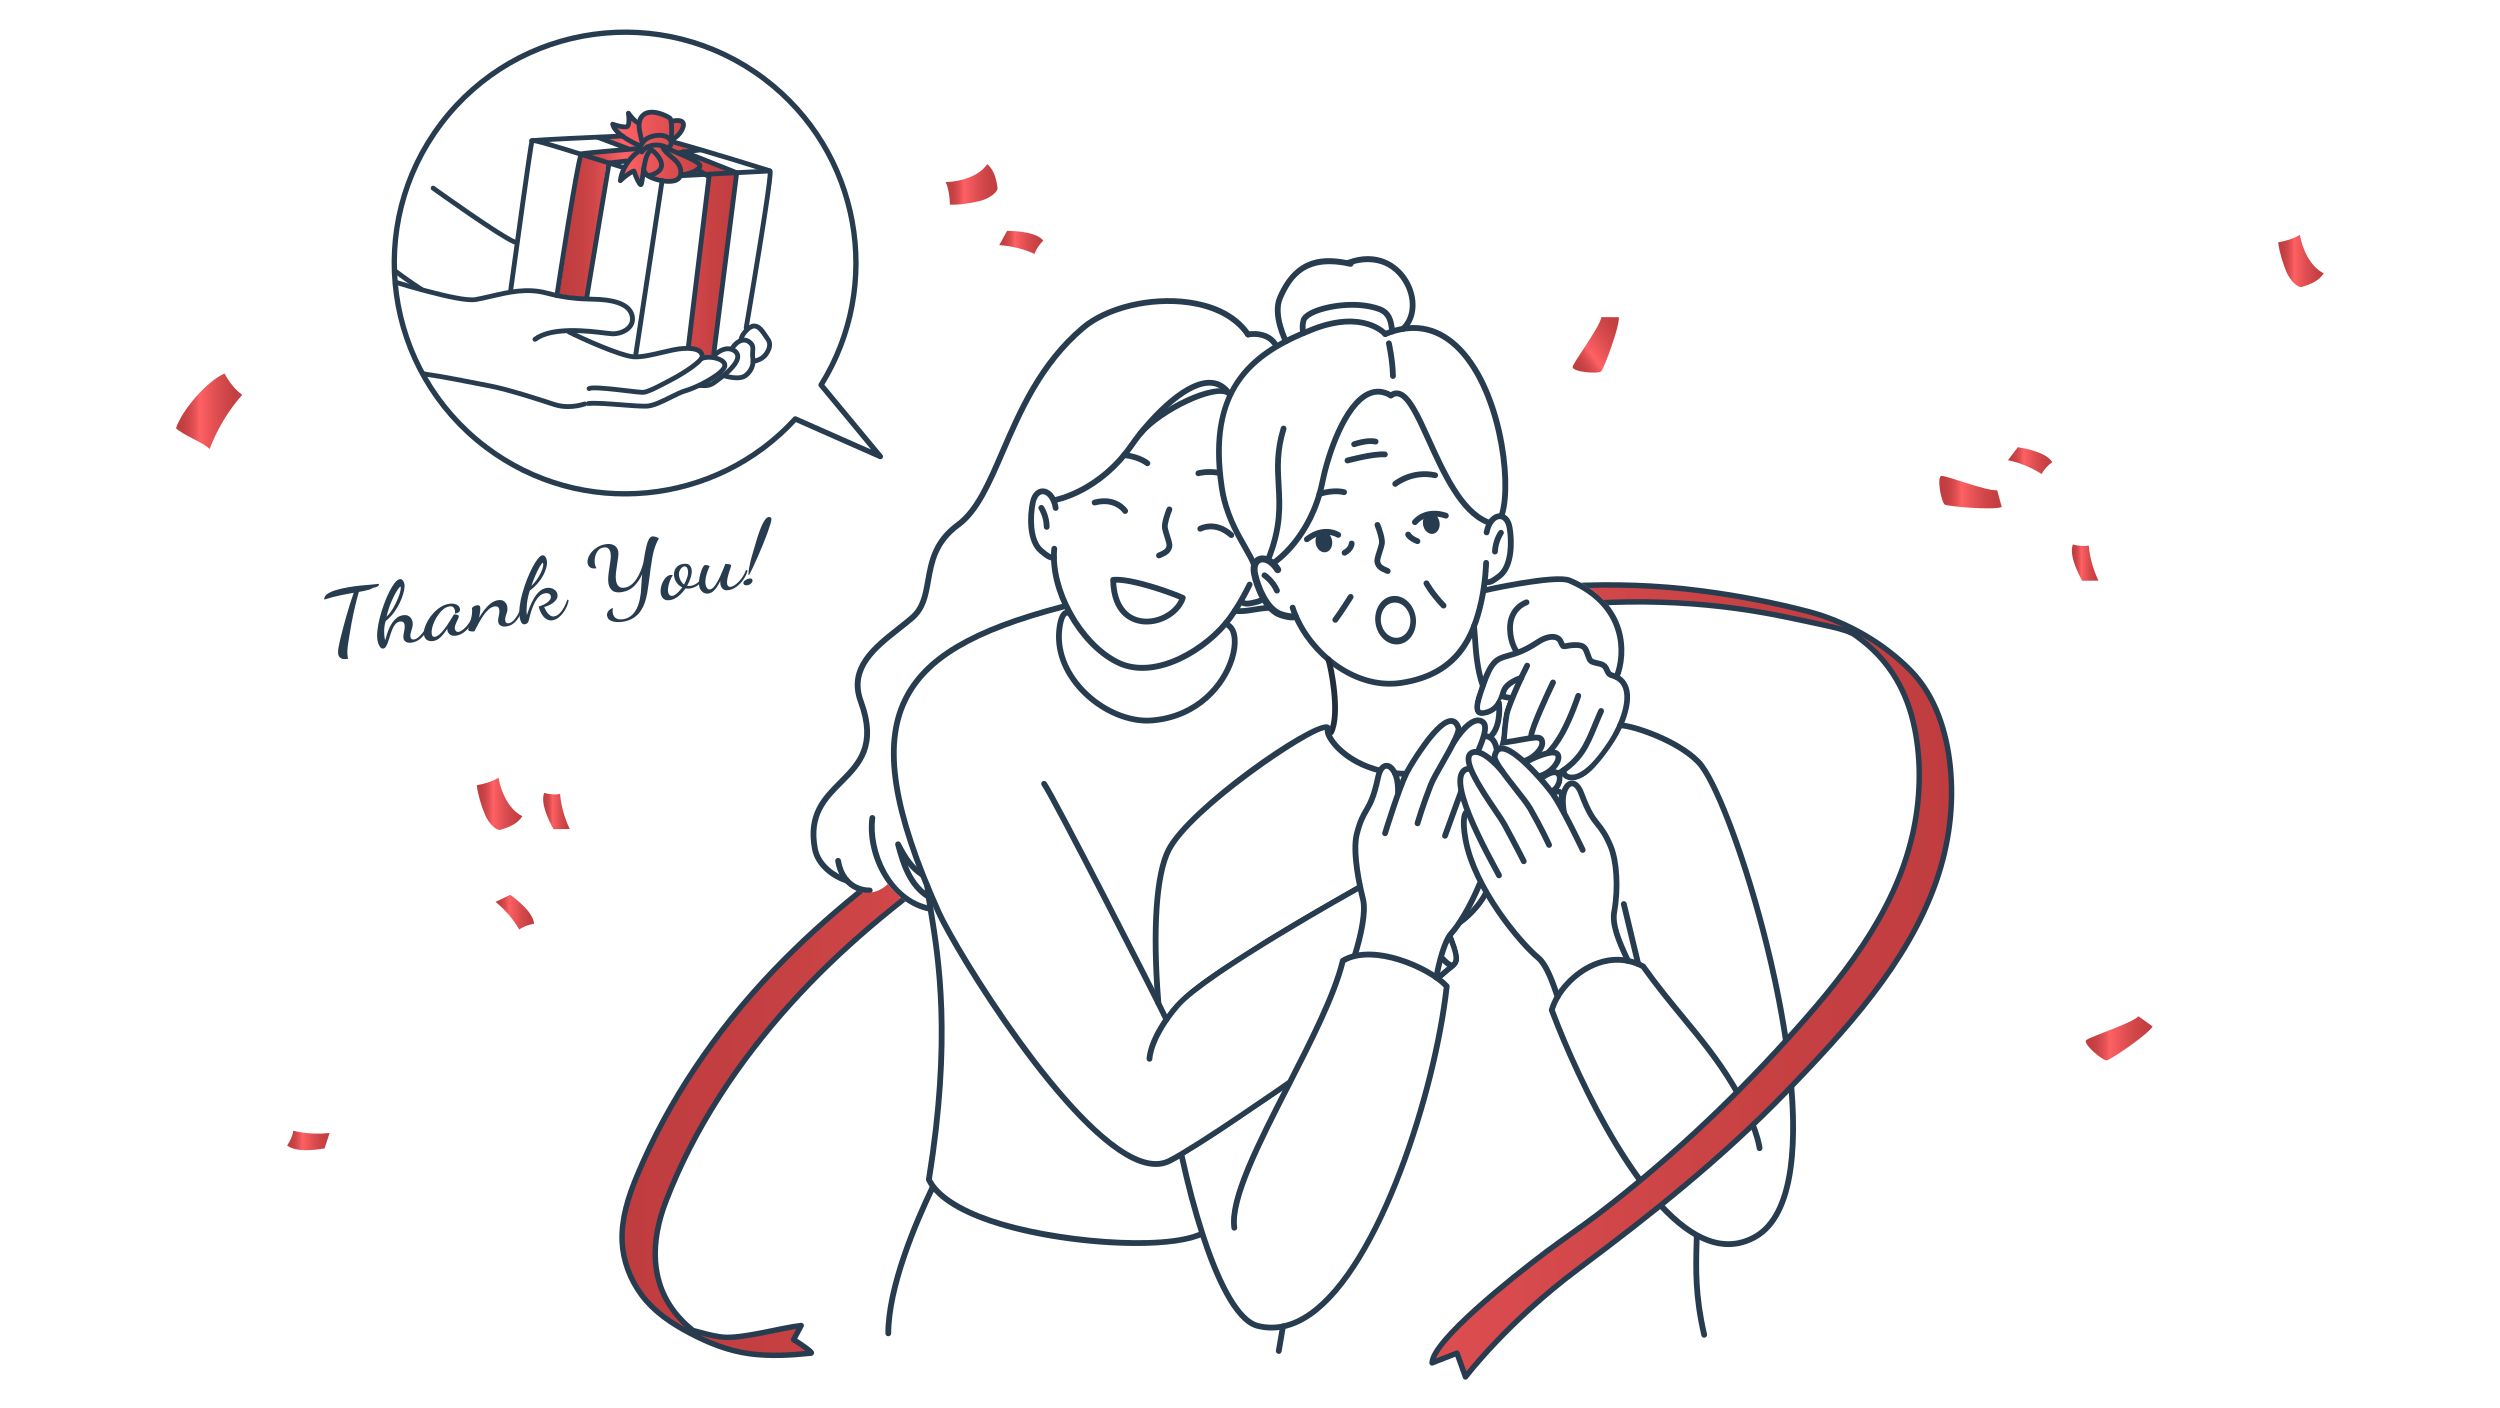 <?xml version="1.0" encoding="utf-8"?>
<!-- Generator: Adobe Illustrator 26.5.3, SVG Export Plug-In . SVG Version: 6.00 Build 0)  -->
<svg version="1.1" id="レイヤー_1" xmlns="http://www.w3.org/2000/svg" xmlns:xlink="http://www.w3.org/1999/xlink" x="0px"
	 y="0px" viewBox="0 0 1420 800" style="enable-background:new 0 0 1420 800;" xml:space="preserve">
<style type="text/css">
	.st0{fill:#FFFFFF;}
	.st1{fill-rule:evenodd;clip-rule:evenodd;fill:#FFFFFF;}
	.st2{fill:#283C50;}
	.st3{fill-rule:evenodd;clip-rule:evenodd;fill:#283C50;}
	.st4{fill:#232D3C;}
	
		.st5{clip-path:url(#SVGID_00000145765090230247837290000011352928084504465551_);fill:url(#SVGID_00000061454375940530514410000002640550792945458603_);stroke:#283C50;stroke-width:3.108;stroke-linecap:round;stroke-linejoin:round;stroke-miterlimit:10;}
	.st6{clip-path:url(#SVGID_00000011732645970795018860000003960985692254289843_);}
	.st7{fill:url(#SVGID_00000170248382645885538290000009099596032886400148_);}
	.st8{fill:none;stroke:#283C50;stroke-width:3.036;stroke-linecap:round;stroke-linejoin:round;stroke-miterlimit:10;}
	.st9{fill:url(#SVGID_00000003102668632013770550000006845161274476433296_);}
	.st10{fill:url(#SVGID_00000053504793920232456540000016756766235282176949_);}
	.st11{fill:url(#SVGID_00000068675404127067586070000010252680238151245477_);}
	.st12{fill:url(#SVGID_00000165955501854096550850000010951692053888360078_);}
	.st13{fill:url(#SVGID_00000178185016102327527350000015403870112748519081_);}
	.st14{fill:url(#SVGID_00000129894821510647467500000016423218603718141878_);}
	.st15{fill:url(#SVGID_00000126287186845943913640000003014670137499078291_);}
	.st16{fill:url(#SVGID_00000155840628204010311280000009614624194018283928_);}
	.st17{fill:url(#SVGID_00000159433307255991571070000014118123871003920830_);}
	.st18{fill:url(#SVGID_00000137851444313972787970000005411448344954105277_);}
	.st19{fill:url(#SVGID_00000041990258310204410660000010576668828721533593_);}
	.st20{fill:url(#SVGID_00000091718045247597448720000001579888948746349726_);}
	.st21{fill:url(#SVGID_00000150822242314624744460000000492105466715470221_);}
</style>
<rect class="st0" width="1420" height="800"/>
<g>
	<g>
		<g>
			<path class="st1" d="M728.73,753.41l-2.38,13.96c-89.37-1.4-212.88-8.49-221.79-10c0.73-10.68,2.1-20.64,4.18-28.05
				c2.09-7.4,8.29-25.53,8.29-25.53s13.31-30.73,16.11-35.01c2.8-4.29,28.36,2.64,28.36,2.64l69.89,26.05l44.19-2.81l6.78,3.99
				c0,0,11.53,29.74,15.31,37.51c3.78,7.78,9.03,12.72,11.3,14.19c2.27,1.47,4.92,2.56,8.6,3.34
				C721.22,754.51,728.73,753.41,728.73,753.41z"/>
			<path class="st1" d="M607.15,347.29c0,0-8.9,1.4-10.39,7.83s-6.26,15.99-1.49,28.68c4.78,12.7,4.46,13.68,17.47,20.44
				c13.03,6.76,22.75,9.89,27.04,9.89s28.35,6.75,42.04,0c13.67-6.76,31.65-21.26,31.65-30.67c0-9.39-7.77-36.26-6.43-36.51
				c1.35-0.22,12.62-3.98,12.62-3.98s-4.91-8.67-6-12.88c-1.07-4.19-1.35-17.01-1.35-17.01l3.79-9.73c0,0-4.12-86.88-6.1-87.2
				c-1.98-0.33-31.65-17.15-31.65-17.15l-39.9,26.04l-55.06,45.5l-17.8,44.5L607.15,347.29z"/>
			<path class="st1" d="M682.9,700.63c0,0-12.96,4.58-24.79,4.99c-11.83,0.4-25.6,0.15-29.43-0.11s-40.53-3.95-55.89-8.96
				c-15.35-5.01-23.76-8.12-27.9-10.73c-4.12-2.64-14.37-10.84-15.64-12.92c-1.27-2.09-2.17-3.57-2.17-3.57s3.49-26.24,5.58-38.64
				c2.08-12.38,2.56-52.51,1.6-65.66c-0.97-13.14-7.67-61.97-7.67-61.97s-10.04-23.13-13.57-38.97
				c-3.53-15.85-11.57-72.45-1.34-83.98c10.22-11.55,49.78-32.65,53.74-33.64c3.96-0.98,39.26-4.23,39.26-4.23l2.46,5.05
				c0,0-2.92,0.29-3.88,3.33c-0.96,3.03-2.07,8.96-1.77,12.42c0.3,3.47,3.83,25.55,19.57,35.11c15.74,9.56,18.05,9.84,23.2,10.49
				c5.15,0.62,7.28,0.41,11,0.49c3.71,0.06,10.56-1.88,13.27-2.93c2.71-1.07,17.19-6.92,23.19-16.89s9.43-17.69,9.4-21.4
				c-0.02-3.73-1.18-8.27-1.59-9.09c-0.41-0.81-3.79-4.2-3.79-4.2l4.69-9.06l10.96-1.51l8.09,0.19c0,0,16.65-2.39,21.59,4.04
				c4.95,6.43,14.62,14.65,15.01,21.26c0.38,6.62,2.3,30.04,2.25,32.67s0.62,10.62-1.65,11.23c-2.26,0.61-13.46,10.83-20.06,16.11
				c-6.6,5.26-28.36,19.45-34.29,25.39c-5.94,5.92-19.46,26.36-22.75,31.97c-3.3,5.61-16.82,81.77-16.82,81.77l76.49-57.7
				l31.97-14.5c0,0,2.45,7.58,2.96,14.32c0.5,6.74-1.46,24.98-4.68,31.86c-3.22,6.89-9.81,35.57-10.8,38.21
				c-0.98,2.65-29.23,40.01-29.23,40.01s-27.14,29.23-32.09,31.2c-4.94,1.98-23.73,15.18-23.73,15.18L682.9,700.63z"/>
			<path class="st1" d="M858.92,396.74c0,0-13.19,0.72-17.24-5.7c-4.06-6.44-8.85-31.84-8.67-33.65c0.16-1.81,7.41-21.1,7.41-21.1
				s6.49-1.84,12.11-2.91c5.63-1.08,28.76-4.57,32.39-4.43c3.65,0.13,10.67,2.11,15.09,5.13c4.41,3.04,13.49,11.47,15.46,15.25
				c1.97,3.78,4.24,8.92,4.78,12.6c0.53,3.65,0.12,11.13-0.71,13.94c-0.82,2.79,1.93,4.82-1.26,8.51s-19.99,14.22-23.05,14.31
				s-37.91-2.33-37.91-2.33L858.92,396.74z"/>
			<path class="st1" d="M699.2,223.71c0,0,3.68-8.49,7.93-12.08c4.25-3.58,10.89-10.07,10.89-10.07l6.56-4.4
				c0,0-1.76-4.56-3.56-5.02c-1.81-0.46-11.18-2.02-11.75-2.21s-2.12-2.32-2.81-3.09c-0.67-0.78-11.5-9.99-21.26-12.9
				c-9.77-2.93-13.24-2.6-15.46-2.73c-2.21-0.13-28.78,1.06-35.43,4.15c-6.65,3.11-14.84,7.3-17.44,9.43
				c-2.59,2.13-15.72,9.24-32.37,39.98c-16.63,30.72-18.58,39.92-19.18,41.25c-0.6,1.34-10.67,22.84-14.35,26.15
				c-3.69,3.32-13.72,10.43-17.99,18.28s-6.08,15.93-6.75,19.06c-0.66,3.14-1.25,10.88-2.3,13.12
				c-1.06,2.23-11.15,13.65-19.25,19.05c-8.11,5.41-14.35,15.02-15.39,17.67c-1.03,2.67-2.86,6.89-2.1,11.46
				c0.77,4.57,3.37,12.7,3.37,12.7s1.95,9.04,1.92,11.56c-0.02,2.5-1.84,15.47-8.77,22.74c-6.94,7.27-21.63,16.98-21.27,30.62
				c0.38,13.65-0.27,16.1,2.91,20.4c3.16,4.32,7.94,9.81,10.19,10.24c2.26,0.44,4.58,0.99,4.58,0.99s7.04,4.72,12.71,5.74
				c5.67,1.03,13.83,1.18,15.81,0.6c1.97-0.57,3.77,3.53,7.86,5.19c4.09,1.66,11.36,4.58,11.36,4.58l-0.71-8.56
				c0,0-2.14,1.71-4.98-2.39c-2.82-4.1-8.1-14.14-8.1-14.14l-1.39-5.12c0,0,6.52,7.43,8.29,8.8c1.8,1.35,2.6,1.9,2.6,1.9
				l-5.94-17.34c0,0-7.48-25.95-8.39-32.45c-0.92-6.51-3.82-34.43,1.7-44.65c5.52-10.23,11.7-16.48,13.67-18.89
				c1.98-2.39,19.57-19.03,40.83-26.48c21.26-7.44,31.21-10.35,31.21-10.35l8.94-2.2c0,0-6.3-16.81-6.65-22.13
				c-0.36-5.32-1.52-5.43-1.52-5.43s-3.72-1.81-5.05-3.55c-1.31-1.73-6.91-6.87-6.5-12.82c0.41-5.97,0.09-11.02,0.09-11.02
				s2.13-13.33,7.16-10.62c5.03,2.73,6.12,5.29,6.12,5.29s7.67-0.78,10.53-2.81s18.22-10.38,31.41-25.47
				c13.18-15.08,15.55-17.92,18.83-20.06c3.27-2.12,9.2-5.54,9.2-5.54s17.34-7.75,21.44-7.83
				C694.77,222.22,699.2,223.71,699.2,223.71z"/>
			<path class="st1" d="M705.73,342.43c0,0,1.49,1.1,4.13,0.5c2.64-0.59,6.19-1.88,6.19-1.88l2.68,0.33l1.84,3.21l-13.94,2.45
				l-4.45,0.03c0,0,1.28-5.85,2.41-5.31C705.73,342.28,705.73,342.43,705.73,342.43z"/>
			<path class="st1" d="M888.29,439.17c0,0,1.09,3.24,4.71,2.47c3.62-0.79,10.14-4.99,11.67-6.59c1.53-1.6,14.87-20.1,16.69-25.72
				s2.86-11.17,2.88-12.33c0.02-1.16-0.74-8.82-3.62-10.73c-2.9-1.91-3.76-1.96-5.21-2.76c-1.45-0.8-1.86-1.93-2.95-3.52
				c-1.09-1.6-0.86-2.14-2.94-2.7s-4.92-0.78-5.79-1.8c-0.86-1.03-1.41-5.4-3.32-6.98c-1.92-1.59-4.31-2.3-7.51-2.07
				c-3.2,0.23-4.26,1.43-5.25,0.3c-1-1.11-2.16-5.02-7.85-5.02s-5.62,2.12-8.72,3.98c-3.1,1.87-13.19,5.39-15.52,6.23
				c-2.33,0.86-6.51,1.9-7.21,4.38s-5.55,11.38-6.48,14.1c-0.92,2.72-3.45,10.72-2.22,12.28c1.24,1.56,3.6,2.43,5.02,1.89
				c1.43-0.53,4.78-2.49,5.73-3.89c0.96-1.41,4.19-9.35,4.19-9.35l4.04-3.88l5.01-1.58c0,0-5.67,14.66-6.84,17.64
				c-1.18,2.99-1.73,9.74-2.23,11.72c-0.5,1.96-0.69,6.54-0.69,6.54s18-3.93,19.39-3.18c1.4,0.75,2.69-0.5,2.58,2.35
				s-0.85,4.74-1.1,5.39c-0.24,0.66-1.85,3.54-1.85,3.54s7.57-1.51,9.03-1.89c1.45-0.37,3.63-0.15,3.25,1.99
				c-0.39,2.12-2.14,6.13-2.14,6.13l-1.03,1.78l3.71,1.4L888.29,439.17z"/>
			<g>
				<path class="st1" d="M841.2,501.15l3.06,5.63c0,0-3.65,6.46-6.25,9.24c-2.61,2.77-7.04,4.9-7.04,4.9s6.84-12.79,7.71-14.76
					C839.55,504.21,841.2,501.15,841.2,501.15z"/>
				<path d="M830.11,521.77l0.53-1.03c0.08-0.13,6.83-12.82,7.69-14.74c0.87-1.95,2.53-5.01,2.54-5.05l0.33-0.6l3.5,6.42l-0.1,0.19
					c-0.15,0.27-3.71,6.53-6.31,9.31c-2.63,2.8-6.95,4.9-7.14,4.99L830.11,521.77z M841.21,501.93c-0.53,0.99-1.57,2.98-2.19,4.38
					c-0.73,1.64-5.48,10.58-7.14,13.72c1.46-0.8,4.1-2.4,5.85-4.28c2.31-2.45,5.5-7.93,6.11-8.98L841.21,501.93z"/>
			</g>
			<path class="st1" d="M885.74,455.52c0,0,2.16-3.45,1.18-4.74c-0.98-1.29-2.84-1.99-2.84-2.22c0-0.25,1.5-3.25,1.7-4.99
				c0.2-1.73-0.43-3.82-0.43-3.82l-4.48-1.37c0,0,4.14-4.4,4.01-7.12c-0.14-2.7-0.51-3.48-1.48-3.65c-0.96-0.18-9.89,1.2-9.89,1.2
				s2.09-5.85,1.52-7.42c-0.58-1.57-3.83-2.4-3.83-2.4L851,422.3l0.7,2.07c0,0,1.68-0.07,4.71,1.64c3.05,1.73,6.61,4.27,8.65,6.17
				c2.05,1.9,7.57,9.34,10.04,11.88c2.47,2.56,8.24,9.89,8.41,10.47C883.68,455.09,885.74,455.52,885.74,455.52z"/>
			<g>
				<path class="st1" d="M816.96,555.44c0,0,9.89-6.27,10.03-9.43c0.14-3.19-2.24-11.18-2.24-11.18l-1.26-3.58
					c0,0-3.03,5.52-4.21,9.62c-1.19,4.1-2.02,7.14-2.57,9.77C816.16,553.27,816.96,555.44,816.96,555.44z"/>
				<path d="M816.77,556.01l-0.16-0.44c-0.04-0.09-0.83-2.3-0.27-5c0.57-2.75,1.45-5.91,2.57-9.81c1.18-4.09,4.21-9.63,4.25-9.7
					l0.4-0.72l1.54,4.38c0.1,0.34,2.4,8.09,2.26,11.31c-0.14,3.28-9.17,9.08-10.21,9.73L816.77,556.01z M823.42,532.18
					c-0.86,1.64-2.89,5.67-3.79,8.8c-1.11,3.87-1.99,7.02-2.54,9.74c-0.39,1.8-0.1,3.39,0.09,4.14c2.95-1.92,9.34-6.54,9.44-8.87
					c0.14-3.09-2.2-10.97-2.23-11.05L823.42,532.18z"/>
			</g>
			<path class="st1" d="M666.2,337.39c1.7,4.32-2.12,10.99-2.52,11.96c-6.92,16.62-31.88,6.53-29.23-7.03
				c0.35-1.83,0.07-9.17,3.77-12.36C644.93,324.17,662.81,328.74,666.2,337.39z"/>
			<path class="st1" d="M661.79,297.3c0,0,0.03,3.48,0.44,4.84c0.42,1.36,1.59,3.87,1.79,6c0.2,2.11,1.57,3.2-0.76,4.33
				c-2.33,1.15-4.95,3.03-4.95,3.03S653.63,312.76,661.79,297.3z"/>
			<path class="st1" d="M696.08,305.67c5.92,0.99,10.17,5.03,9.5,9.03c-0.66,4-6,6.44-11.91,5.46c-5.92-0.99-10.17-5.03-9.5-9.03
				C684.82,307.12,690.16,304.69,696.08,305.67z"/>
			<path class="st1" d="M623.13,288.96c5.92,0.99,10.17,5.03,9.5,9.03c-0.68,4-6.01,6.43-11.92,5.45c-5.92-1-10.17-5.04-9.5-9.04
				C611.88,290.41,617.22,287.97,623.13,288.96z"/>
		</g>
		<g>
			<path class="st2" d="M648.93,381.04c-5.07,0-10.3-1-15.35-3.59c-21.75-11.09-38.76-41.92-36.4-65.95c0.09-0.9,0.9-1.56,1.8-1.48
				c0.91,0.09,1.57,0.89,1.49,1.8c-2.21,22.44,14.29,52.32,34.61,62.7c20.88,10.66,50.02-7.72,62.19-24.5
				c6.41-8.85,10.98-18.61,11.02-18.71c0.39-0.81,1.37-1.18,2.19-0.79c0.83,0.38,1.18,1.36,0.8,2.19
				c-0.19,0.4-4.74,10.13-11.34,19.25c-6.89,9.5-17.79,18.36-29.17,23.69C664.8,378.45,657.07,381.04,648.93,381.04z"/>
			<path class="st2" d="M708.32,344.52c-1.22,0-2.27-0.24-3.32-0.77c-0.82-0.41-1.14-1.4-0.74-2.21c0.41-0.82,1.4-1.15,2.22-0.74
				c1.19,0.59,2.5,0.65,7.08-0.58c1.16-0.31,2.32-0.86,3.45-1.66c0.74-0.53,1.77-0.35,2.29,0.39c0.53,0.75,0.35,1.77-0.39,2.3
				c-1.45,1.02-2.96,1.75-4.49,2.16C711.83,344.1,709.93,344.52,708.32,344.52z"/>
			<path class="st2" d="M658.31,317.15c-0.62,0-1.22-0.36-1.5-0.96c-0.37-0.83-0.02-1.8,0.81-2.18c0.34-0.18,0.66-0.31,1-0.45
				c2.4-1.06,3.58-1.66,3.98-3.64c0.12-0.7-0.74-3.39-1.25-5c-0.54-1.68-1.08-3.4-1.3-4.75c-0.57-3.34,2.1-10.13,2.63-11.46
				c0.35-0.84,1.31-1.24,2.15-0.9c0.85,0.34,1.25,1.3,0.9,2.14c-1.11,2.74-2.76,7.79-2.44,9.67c0.19,1.12,0.7,2.74,1.19,4.29
				c1.02,3.23,1.63,5.28,1.34,6.69c-0.78,3.73-3.5,4.91-5.88,5.98c-0.31,0.14-0.63,0.28-0.95,0.43
				C658.78,317.1,658.54,317.15,658.31,317.15z"/>
			<path class="st2" d="M699.38,305.58c-0.39,0-0.79-0.14-1.1-0.42c-8.26-7.42-15.65-3.43-15.72-3.38c-0.8,0.44-1.8,0.15-2.25-0.64
				s-0.16-1.8,0.64-2.24c0.39-0.22,9.54-5.19,19.54,3.8c0.68,0.61,0.73,1.65,0.13,2.33C700.28,305.39,699.83,305.58,699.38,305.58z"
				/>
			<path class="st2" d="M599.27,285.66c-0.79,0-1.48-0.57-1.62-1.36c-0.16-0.89,0.44-1.75,1.33-1.91
				c0.25-0.05,24.46-4.66,42.34-30.37c8.67-12.47,29.35-36.12,45.48-36.27c5.09-0.03,9.25,2.15,12.45,6.55
				c0.53,0.74,0.37,1.77-0.37,2.3c-0.74,0.54-1.77,0.36-2.31-0.36c-2.56-3.54-5.79-5.26-9.74-5.2
				c-13.71,0.14-33.12,20.92-42.8,34.87c-18.7,26.88-43.43,31.53-44.47,31.72C599.46,285.64,599.37,285.66,599.27,285.66z"/>
			<path class="st2" d="M651.71,264.81c-0.38,0-0.77-0.14-1.08-0.41c-0.05-0.04-3.98-3.32-12.3-4.3c-0.9-0.11-1.56-0.93-1.45-1.83
				c0.11-0.91,0.93-1.56,1.84-1.45c9.46,1.12,13.9,4.94,14.09,5.1c0.68,0.6,0.75,1.64,0.15,2.33
				C652.63,264.62,652.17,264.81,651.71,264.81z"/>
			<path class="st2" d="M680.66,270.47c-0.71,0-1.37-0.47-1.58-1.19c-0.25-0.87,0.26-1.79,1.13-2.04c0.22-0.08,5.37-1.53,12.12-0.33
				c0.89,0.15,1.49,1.02,1.34,1.9c-0.16,0.9-1.01,1.5-1.91,1.34c-5.97-1.05-10.6,0.23-10.63,0.25
				C680.97,270.45,680.82,270.47,680.66,270.47z"/>
			<path class="st2" d="M598.5,318.48c-2.65,0-4.69-1.35-8.21-4.33c-7.59-6.44-6.89-21.3-5.26-29.06c1.19-5.76,4.59-7.78,7.41-7.67
				c3.56,0.1,7.67,3.49,8.82,10.87c0.14,0.9-0.48,1.74-1.38,1.88c-0.9,0.13-1.74-0.48-1.88-1.38c-0.82-5.23-3.46-8.02-5.65-8.08
				c-0.02,0-0.05,0-0.07,0c-1.85,0-3.38,1.94-4.04,5.05c-1.59,7.62-1.8,20.82,4.17,25.86c3.63,3.07,4.84,3.57,6.17,3.54
				c0.89-0.08,1.66,0.7,1.68,1.61c0.02,0.92-0.7,1.67-1.61,1.69C598.61,318.48,598.54,318.48,598.5,318.48z"/>
			<path class="st2" d="M594.52,300.93c-0.91,0-1.64-0.72-1.65-1.63c-0.05-5.72-2.76-9.87-2.77-9.91c-0.51-0.75-0.3-1.78,0.46-2.28
				c0.75-0.51,1.77-0.3,2.28,0.45c0.14,0.2,3.27,4.97,3.34,11.71c0.01,0.9-0.73,1.65-1.63,1.66
				C594.53,300.93,594.53,300.93,594.52,300.93z"/>
			<path class="st2" d="M647.72,247.87c-0.37,0-0.75-0.13-1.06-0.4c-0.7-0.58-0.79-1.61-0.2-2.32
				c11.73-13.92,43.42-29.39,52.38-23.24c0.75,0.51,0.94,1.54,0.42,2.29s-1.54,0.94-2.3,0.43c-6.83-4.69-36.89,9.49-47.99,22.64
				C648.66,247.67,648.2,247.87,647.72,247.87z"/>
			<path class="st2" d="M639.1,291.9c-0.53,0-1.06-0.25-1.37-0.73c-0.2-0.3-4.92-6.96-15.56-4.14c-0.87,0.25-1.78-0.28-2.02-1.17
				c-0.23-0.87,0.29-1.79,1.17-2.01c12.99-3.47,18.9,5.11,19.14,5.48c0.51,0.77,0.31,1.77-0.46,2.29
				C639.73,291.81,639.41,291.9,639.1,291.9z"/>
			<g>
				<path class="st1" d="M632.28,329.35c10.23-0.89,33.12,7.33,39.57,10.23C666.5,355.81,632.9,362.65,632.28,329.35z"/>
				<path class="st2" d="M651.3,354.71c-1.1,0-2.18-0.06-3.27-0.24c-5.1-0.76-17.02-4.75-17.4-25.09c-0.01-0.87,0.64-1.6,1.5-1.68
					c11.09-0.96,34.7,7.8,40.39,10.38c0.76,0.34,1.15,1.22,0.88,2.01C670.62,348.54,660.97,354.71,651.3,354.71z M633.99,330.93
					c0.64,11.62,5.88,18.97,14.53,20.28c8.47,1.27,17.95-3.66,21.21-10.75C662.02,337.24,643.52,330.94,633.99,330.93z"/>
			</g>
			<path class="st2" d="M724.55,197.51c-0.55,0-1.1-0.27-1.41-0.79c-3-5.03-9.19-5.93-13.98-5.12c-0.9,0.17-1.75-0.45-1.91-1.34
				c-0.15-0.9,0.44-1.75,1.34-1.91c5.87-1,13.51,0.21,17.37,6.66c0.47,0.79,0.21,1.8-0.57,2.26
				C725.13,197.44,724.84,197.51,724.55,197.51z"/>
			<path class="st2" d="M481.05,501.85c-0.16,0-0.32-0.02-0.49-0.07c-8.31-2.6-17.51-9.62-19.33-19.43
				c-3.75-20.22,5.85-29.85,15.13-39.18c10.25-10.3,19.92-20.01,10.99-44.28c-7.33-19.95,8.32-32.27,22.14-43.15
				c2.64-2.08,5.13-4.04,7.45-6.04c5.95-5.11,7.19-12.13,8.62-20.25c1.87-10.64,4.01-22.7,17.69-32.73
				c10.37-7.59,17-22.94,24.68-40.71c10.2-23.59,21.75-50.34,46.06-70.98c13.94-11.86,39.18-17.97,61.38-14.9
				c11.16,1.55,26.26,6.09,34.89,18.95c0.5,0.75,0.31,1.79-0.45,2.29c-0.75,0.5-1.77,0.3-2.29-0.46
				c-6.2-9.23-17.77-15.44-32.6-17.51c-21.34-2.95-45.51,2.87-58.79,14.15c-23.71,20.14-35.11,46.5-45.17,69.78
				c-7.87,18.21-14.67,33.93-25.75,42.06c-12.62,9.24-14.54,20.11-16.39,30.63c-1.48,8.4-2.87,16.31-9.71,22.19
				c-2.37,2.04-4.9,4.03-7.57,6.13c-13.56,10.68-27.59,21.73-21.08,39.42c9.65,26.24-1.22,37.18-11.75,47.74
				c-9.09,9.12-17.66,17.73-14.23,36.26c1.57,8.45,9.71,14.56,17.08,16.89c0.86,0.26,1.36,1.19,1.07,2.06
				C482.4,501.4,481.75,501.85,481.05,501.85z"/>
			<path class="st2" d="M493.38,507.45c-5.89,0-16.53-3.72-18.97-18.2c-0.15-0.9,0.46-1.75,1.36-1.91c0.9-0.15,1.75,0.45,1.9,1.35
				c2.67,15.91,15.71,15.46,16.25,15.44c0.95-0.04,1.68,0.65,1.74,1.55c0.04,0.92-0.65,1.69-1.56,1.74
				C493.87,507.45,493.63,507.45,493.38,507.45z"/>
			<path class="st2" d="M528.43,517.89c-0.1,0-0.2,0-0.31-0.04c-23.08-4.32-37.12-31.81-34.26-53.49c0.11-0.9,0.95-1.52,1.84-1.42
				c0.91,0.11,1.54,0.95,1.42,1.84c-2.35,17.9,8.53,45.5,31.61,49.83c0.9,0.17,1.49,1.04,1.32,1.93
				C529.9,517.34,529.21,517.89,528.43,517.89z"/>
			<path class="st2" d="M527.28,510.91c-0.3,0-0.59-0.07-0.86-0.23c-10.49-6.51-14.81-18.61-17.91-30.72
				c-0.21-0.81,0.22-1.65,1.01-1.95c0.78-0.29,1.66,0.05,2.05,0.79c4.58,8.93,7.85,13.08,12.93,16.47c0.76,0.52,0.97,1.54,0.47,2.29
				c-0.51,0.77-1.53,0.96-2.29,0.46c-2.66-1.76-4.89-3.76-7.02-6.38c2.73,6.68,6.53,12.54,12.49,16.23
				c0.78,0.48,1.01,1.49,0.54,2.26C528.37,510.64,527.83,510.91,527.28,510.91z"/>
			<path class="st2" d="M651.61,410.97c-12.97,0-27.59-6.74-38.04-17.75c-10.42-10.97-15.18-24.1-13.38-37.01
				c0.78-5.65,2.33-8.83,4.72-9.68c1.77-0.65,3.39,0.24,4.08,0.88c0.66,0.61,0.71,1.65,0.1,2.33c-0.61,0.66-1.63,0.71-2.31,0.11
				c-0.04-0.03-0.44-0.34-0.77-0.21c-0.17,0.06-1.69,0.83-2.56,7.04c-1.65,11.88,2.79,24.05,12.51,34.28
				c10.63,11.19,25.73,17.7,38.47,16.6c25.13-2.19,39.26-19.64,43.73-33.9c2.33-7.45,2-14.28-0.79-16.61l-2.14-1.79
				c-0.54-0.44-0.74-1.18-0.51-1.83c0.24-0.65,0.86-1.09,1.55-1.09c0.6,0,0.6,0,3.21,2.16c3.92,3.27,4.63,11.17,1.83,20.13
				c-4.77,15.25-19.84,33.87-46.58,36.2C653.69,410.92,652.65,410.97,651.61,410.97z"/>
			<path class="st2" d="M656.53,662.81c-2.9,0-6.01-0.59-9.31-1.76c-41.17-14.71-105.49-119.66-115.82-142.71
				c-25.73-57.46-31.58-94.83-18.95-121.16c11.72-24.42,38.91-40.63,90.94-54.2c0.87-0.24,1.78,0.3,2,1.18
				c0.23,0.88-0.29,1.77-1.17,2.01c-50.99,13.29-77.55,28.98-88.79,52.42c-12.17,25.39-6.32,61.9,19,118.4
				c5.06,11.31,23.69,43.03,45.5,73.15c19.3,26.69,46.84,60.1,68.41,67.8c5.84,2.09,10.91,2.09,15.06,0.02
				c15.53-7.76,67.09-43.74,67.6-44.09c0.74-0.52,1.77-0.35,2.3,0.4c0.52,0.75,0.34,1.78-0.41,2.29
				c-2.13,1.49-52.26,36.47-68.01,44.35C662.33,662.17,659.55,662.81,656.53,662.81z"/>
			<path class="st2" d="M652.91,603.05L652.91,603.05c-0.91,0-1.64-0.74-1.64-1.64c0-0.51,0.18-12.68,16.22-31.4
				c15.84-18.47,99.73-65.23,103.29-67.21c0.8-0.43,1.8-0.15,2.24,0.65c0.45,0.79,0.16,1.79-0.63,2.25
				c-0.87,0.47-86.95,48.43-102.4,66.45c-15.14,17.66-15.43,29.17-15.43,29.28C654.56,602.32,653.82,603.05,652.91,603.05z"/>
			<path class="st2" d="M662.54,580.7c-0.62,0-1.21-0.35-1.49-0.94c-5.37-11.42-64.38-126.88-69.33-133.58
				c-0.54-0.74-0.39-1.78,0.35-2.32c0.73-0.54,1.77-0.39,2.3,0.35c5.25,7.12,64.07,122.24,69.65,134.14
				c0.39,0.81,0.04,1.8-0.79,2.18C663.02,580.66,662.77,580.7,662.54,580.7z"/>
			<path class="st2" d="M645.26,707.71c-26.46,0-59.37-4.57-83.34-12.8c-19.16-6.6-31.22-14.72-35.81-24.19
				c-0.14-0.3-0.2-0.65-0.14-0.98c12.92-79.6,5.55-124.9,1.15-151.95c-0.91-5.58-1.69-10.41-2.13-14.56
				c-0.1-0.92,0.56-1.73,1.47-1.82c0.91-0.1,1.71,0.56,1.82,1.46c0.42,4.07,1.21,8.84,2.1,14.4c4.43,27.19,11.83,72.65-1.07,152.47
				c4.34,8.34,15.98,15.96,33.69,22.05c34.48,11.84,98.47,17.55,119.2,7.37c0.81-0.39,1.8-0.06,2.2,0.76c0.4,0.81,0.07,1.8-0.75,2.2
				C675.87,705.92,661.82,707.71,645.26,707.71z"/>
			<path class="st2" d="M504.55,759c-0.91,0-1.65-0.73-1.65-1.63c0-26.79,15.78-63.74,25.18-83.38c0.4-0.82,1.38-1.18,2.2-0.78
				c0.82,0.4,1.17,1.37,0.78,2.2c-9.28,19.37-24.86,55.81-24.86,81.95C506.2,758.27,505.47,759,504.55,759z"/>
			<path class="st2" d="M866.39,433.67c-0.68,0-1.33-0.44-1.56-1.13c-0.28-0.85,0.18-1.79,1.04-2.08c4.58-1.51,9.14-6.45,8.41-9.08
				c-0.34-1.24-2.62-0.95-9.03,0.21c-2.66,0.49-5.98,1.09-9.93,1.64c-1.9,0.26-3.73,0.59-5.42,0.96c-0.9,0.2-1.77-0.36-1.96-1.25
				c-0.2-0.89,0.36-1.76,1.25-1.97c1.78-0.4,3.69-0.72,5.69-1.01c3.88-0.55,7.15-1.14,9.79-1.61c7.49-1.36,11.62-2.1,12.79,2.15
				c1.46,5.27-5.38,11.36-10.54,13.08C866.74,433.64,866.56,433.67,866.39,433.67z"/>
			<path class="st2" d="M874.6,442.42c-0.71,0-1.37-0.47-1.58-1.2c-0.25-0.88,0.27-1.79,1.14-2.04c5.55-1.58,9.34-6.44,9.4-8.96
				c0.02-0.69-0.24-0.91-0.68-1.06c-1.93-0.65-9,1.63-14.29,4.58c-0.79,0.45-1.8,0.16-2.25-0.63c-0.43-0.8-0.16-1.8,0.64-2.24
				c3.84-2.15,13.03-6.15,16.96-4.84c1.87,0.64,2.97,2.24,2.92,4.27c-0.1,4.14-4.97,10.1-11.8,12.06
				C874.91,442.4,874.76,442.42,874.6,442.42z"/>
			<path class="st2" d="M880.97,451.17c-0.77,0-1.45-0.54-1.62-1.31c-0.19-0.89,0.39-1.78,1.28-1.95c1.53-0.33,3.14-2.48,3.58-4.8
				c0.24-1.26,0.07-2.33-0.45-2.66c-0.72-0.47-2.87-0.15-6.5,2.33c-0.75,0.52-1.77,0.31-2.28-0.43c-0.52-0.76-0.32-1.78,0.43-2.3
				c4.48-3.05,7.89-3.85,10.16-2.35c1.68,1.1,2.38,3.35,1.87,6.03c-0.59,3.18-2.9,6.74-6.13,7.42
				C881.19,451.15,881.08,451.17,880.97,451.17z"/>
			<path class="st2" d="M885.22,457.75c-0.44,0-0.87-0.18-1.2-0.52c-0.62-0.68-0.58-1.71,0.07-2.34c0.74-0.69,1.34-2.01,1.36-3.01
				c0.01-0.4-0.08-0.56-0.11-0.59c-0.01,0-0.67-0.34-2.86,0.75c-0.81,0.41-1.8,0.07-2.2-0.74c-0.41-0.81-0.08-1.81,0.74-2.21
				c4.4-2.19,6.29-0.72,7.03,0.32c1.51,2.18,0.34,5.97-1.71,7.88C886.03,457.61,885.63,457.75,885.22,457.75z"/>
			<path class="st2" d="M704.25,348.77c-0.93,0-1.92-0.04-3.03-0.11c-0.9-0.08-1.59-0.86-1.52-1.77c0.07-0.92,0.86-1.58,1.77-1.53
				c4.28,0.32,6.85-0.1,10.1-0.65c2.6-0.44,5.55-0.93,10.02-1.19c0.9-0.06,1.69,0.62,1.74,1.54c0.06,0.91-0.63,1.69-1.54,1.74
				c-4.31,0.26-7.16,0.74-9.67,1.16C709.56,348.38,707.28,348.77,704.25,348.77z"/>
			<path class="st2" d="M892.91,443.29c-1.71,0-3.62-0.41-4.91-1.62c-0.81-0.74-1.72-2.1-1.49-4.39c0.09-0.91,0.91-1.56,1.81-1.46
				c0.9,0.08,1.56,0.9,1.48,1.8c-0.1,1,0.2,1.42,0.45,1.64c0.79,0.72,2.58,0.87,3.88,0.63c4.62-0.84,10.54-6.12,16.68-14.87
				c0.16-0.22,0.28-0.39,0.34-0.47c6.32-8.39,13.85-24.26,10.79-33.27c-1.07-3.15-3.35-5.17-6.94-6.16
				c-2.38-0.67-3.15-2.45-3.72-3.75c-0.43-1.03-0.74-1.68-1.46-2.13c-0.78-0.5-1.94-0.75-3.06-0.98c-2.03-0.43-4.33-0.92-5.34-3.1
				c-0.55-1.18-0.94-2.25-1.26-3.19c-1.08-3.08-1.41-4.03-5.45-3.94c-2.18,0.04-3.54,0.31-4.55,0.5c-2.9,0.58-3.8-0.01-5.09-3.26
				c-0.34-0.87-0.95-1.43-1.84-1.7c-2.12-0.66-5.56,0.35-8.98,2.63c-7.75,5.16-13.12,6.68-17.04,7.79
				c-6.15,1.72-8.69,2.44-13.39,16.02l-0.15,0.44c-1.56,4.5-3.93,11.33-2.7,12.75c0.24,0.29,0.98,0.33,1.97,0.15
				c5.56-1.05,7.73-4.94,9.43-10.87c1.81-6.27,10.88-8.94,11.27-9.05c0.88-0.25,1.79,0.25,2.04,1.12s-0.25,1.79-1.13,2.04
				c-2.14,0.63-7.93,3.06-9.01,6.8c-1.73,6-4.38,11.74-11.99,13.21c-2.29,0.44-4,0.02-5.09-1.24c-2.47-2.86-0.36-8.94,2.07-15.99
				l0.15-0.44c5.06-14.6,8.45-16.11,15.62-18.12c3.91-1.11,8.79-2.48,16.1-7.37c4.36-2.89,8.65-4,11.79-3.02
				c1.85,0.57,3.21,1.83,3.92,3.64c0.28,0.68,0.49,1.14,0.62,1.39c0.21-0.04,0.53-0.1,0.78-0.14c1.06-0.21,2.65-0.53,5.11-0.56
				c6.47-0.1,7.45,2.78,8.62,6.13c0.32,0.92,0.66,1.86,1.14,2.9c0.32,0.69,1.64,0.96,3.04,1.26c1.35,0.3,2.86,0.61,4.15,1.43
				c1.62,1.03,2.23,2.46,2.73,3.6c0.53,1.25,0.77,1.66,1.56,1.89c4.65,1.29,7.74,4.08,9.17,8.28c3.64,10.71-4.98,27.97-11.27,36.31
				c-0.05,0.07-0.14,0.21-0.28,0.4c-6.73,9.6-13.23,15.21-18.79,16.21C894.16,443.22,893.54,443.29,892.91,443.29z"/>
			<path class="st2" d="M885.11,441.08c-0.56,0-1.1-0.29-1.41-0.8c-0.48-0.78-0.23-1.79,0.55-2.26
				c12.21-7.44,15.5-15.39,20.05-26.38c1.11-2.69,2.25-5.47,3.63-8.48c0.37-0.82,1.35-1.19,2.17-0.81c0.83,0.36,1.19,1.35,0.83,2.19
				c-1.35,2.95-2.49,5.7-3.58,8.35c-4.61,11.14-8.25,19.95-21.38,27.95C885.69,441,885.4,441.08,885.11,441.08z"/>
			<path class="st2" d="M879.08,429.47c-0.43,0-0.87-0.18-1.19-0.52c-0.63-0.65-0.6-1.69,0.05-2.33c2.62-2.5,5.29-6.16,7.93-10.88
				c4.99-8.9,8.97-20.94,9.02-21.05c0.28-0.86,1.21-1.34,2.08-1.05c0.86,0.29,1.34,1.21,1.05,2.09c-0.17,0.5-4.14,12.45-9.26,21.63
				c-2.81,5-5.68,8.92-8.53,11.65C879.9,429.32,879.49,429.47,879.08,429.47z"/>
			<path class="st2" d="M869.69,419.57c-0.03,0-0.08,0-0.12,0c-0.91-0.06-1.58-0.86-1.51-1.76c0.39-5.4,11.32-28.3,12.57-30.89
				c0.39-0.82,1.38-1.16,2.2-0.78c0.82,0.39,1.17,1.38,0.78,2.2c-4.79,9.96-12,26.09-12.26,29.71
				C871.27,418.92,870.55,419.57,869.69,419.57z"/>
			<path class="st2" d="M854.2,421.69c-0.03,0-0.07,0-0.1,0c-0.91-0.06-1.6-0.85-1.54-1.75c0.03-0.35,0.56-8.67,1.55-14.3
				c0.94-5.35,9.39-23.8,11.87-28.36c0.44-0.79,1.44-1.09,2.24-0.65s1.1,1.44,0.66,2.22c-2.62,4.82-10.72,22.74-11.53,27.37
				c-0.96,5.44-1.5,13.85-1.51,13.93C855.79,421.01,855.07,421.69,854.2,421.69z"/>
			<path class="st2" d="M918.28,386c-0.2,0-0.42-0.03-0.62-0.11c-0.85-0.34-1.25-1.3-0.92-2.14c4.93-12.25,5.84-39-25.91-52.54
				c-5.94-2.51-35.39,2.98-47.92,5.87c-0.89,0.21-1.77-0.35-1.98-1.23c-0.21-0.88,0.35-1.77,1.24-1.97
				c0.41-0.1,41.27-9.38,49.95-5.69c34.1,14.53,33.03,43.52,27.69,56.8C919.55,385.61,918.93,386,918.28,386z"/>
			<path class="st2" d="M861.26,371.51c-0.51,0-1.01-0.24-1.34-0.68c-0.15-0.21-3.62-5.06-3.87-13.3
				c-0.2-6.98,2.64-11.22,5.07-13.55c2.65-2.52,5.37-3.39,5.49-3.43c0.87-0.27,1.8,0.22,2.06,1.1c0.26,0.86-0.22,1.79-1.09,2.05
				c-0.36,0.11-8.55,2.85-8.23,13.72c0.21,7.25,3.19,11.42,3.23,11.46c0.53,0.74,0.37,1.78-0.37,2.32
				C861.94,371.41,861.6,371.51,861.26,371.51z"/>
			<path class="st2" d="M828.88,525.86c-0.54,0-1.07-0.28-1.38-0.76c-0.49-0.76-0.28-1.79,0.49-2.28c0.1-0.06,9.43-6.12,14.81-16.79
				c0.4-0.82,1.39-1.15,2.21-0.72c0.81,0.4,1.14,1.39,0.72,2.2c-5.78,11.5-15.55,17.82-15.96,18.08
				C829.5,525.77,829.19,525.86,828.88,525.86z"/>
			<path class="st2" d="M824.9,550.1c-2.31,0-5.04-2.59-6.67-4.39c-0.61-0.69-0.55-1.72,0.12-2.34c0.68-0.6,1.72-0.55,2.33,0.12
				c1.41,1.58,3.24,3.05,4.04,3.28c2.07-2.06-0.1-7.67-1.53-11.42c-0.55-1.43-1.03-2.67-1.29-3.69c-0.23-0.87,0.3-1.79,1.18-2.01
				c0.89-0.22,1.79,0.3,2.01,1.19c0.22,0.84,0.68,2.05,1.18,3.34c1.93,5.03,4.59,11.93,0.32,15.35
				C826.07,549.93,825.5,550.1,824.9,550.1z"/>
			<path class="st2" d="M816.96,557.09c-0.47,0-0.93-0.2-1.27-0.59c-0.58-0.7-0.5-1.74,0.2-2.33l8.6-7.22
				c0.7-0.57,1.74-0.48,2.32,0.21c0.59,0.69,0.49,1.73-0.2,2.33l-8.6,7.2C817.71,556.97,817.33,557.09,816.96,557.09z"/>
		</g>
	</g>
	<g>
		<g>
			<path class="st1" d="M846.71,419.19c0,0,4.34-9.09,4.67-12.19c0.31-3.11,0-7.74,0-7.74l2.66-3.51c0,0,3.66-0.25,2.71,1.97
				c-1.31,3.04-2.49,6.38-2.98,10.09c-0.68,5.07-0.85,9.18-1.4,12.91c-0.78,5.4-3.62,5.18-1.97,5.57
				c1.62,0.39,20.63,34.38,22.68,34.88c5.8,1.39,18.5-2.98,14.72-11.82c-0.34-0.8-1.15-1.25-2.21-1.31
				c1.13-1.96,2.08-3.27,1.98-6.84c1.55,1.99,4.89,2.37,7,1.94c1.85-0.38,3.23-0.95,5.36-2.2c6.71-3.98,17.73-19.62,20.93-26.7
				c1.54-4,12.13,0.65,13,0.96c4.82,1.77,18.42,8.08,21.41,10.11s7.16,4.67,9.48,7.56c2.33,2.88,11.56,15.96,20.39,42.59
				s16.61,54.29,16.61,54.29s17.54,81.37,16.69,105.29c-0.84,23.91-2.79,52.41-11.95,59.84c-9.16,7.43-10.57,9.11-13.24,9.46
				c-2.67,0.35-5.28,2.08-8.67,2.22c-3.4,0.14-7.82,0.22-11.82-1.18c-4-1.39-8.93-3.75-8.93-3.75s-0.37,27.37,0.39,33.83
				c0.74,6.46,3.75,22.71,3.75,22.71c-79.46,7.92-233.23,11.35-241.62,9.21c-1.17-3.68,2.38-13.96,2.38-13.96s-6.61,5.85-15.63-0.97
				c-9.02-6.8-14.36-12.85-17.46-20.74c-3.1-7.91-14.79-37.62-14.79-37.62c-3.17-12.31-6.34-24.63-9.51-36.94
				c20.99-12.49,34.61-22.62,60.2-39.63c0,0,27.35-58.16,29.25-64.99c1.92-6.83,7.02-9.44,10.99-9.79
				c3.97-0.34,10.65,1.04,16.86,1.71c6.22,0.68,14.4,3.94,18.15,5.71c3.75,1.78,12.41,5.6,12.41,5.6c5.44-5.26,8.84-6.44,9.51-9.84
				c0.78-4.04-2.93-12.89-3.52-14.58c0,0,3.49-7.93,6.23-9.63c1.77-1.1-3.69,4.74-2.04,3.99c4.27-1.95,12.74-11.38,14.91-15.56
				c0.74-1.43-0.12-3.85-0.12-3.88L846.71,419.19z"/>
			<path class="st1" d="M740.26,233.46c0,0-17.8,66.77-20.11,71.38s-5.9,10.29-6.68,13.53c-0.78,3.24-0.98,8.42,0.2,11.72
				c1.2,3.32,4.92,11.89,7.31,14.26c2.39,2.38,5.98,4.96,9.11,5.48c3.12,0.53,6.83,2.1,6.83,2.1s6.31,11.42,10.71,15.94
				c4.4,4.49,6.82,6.65,6.82,6.65s4.64,26.86,3.84,30.32c-0.8,3.45-1.86,10.23-1.86,10.23l-3.96,2.53c0,0-8.17,24.64,1.07,30.9
				c9.23,6.27,23.9,9.32,23.9,9.32s-5.02,8.81-6.12,13.48c-1.09,4.68-1.1,6.03-1.44,11.82c-0.35,5.77,0.88,10.59,1.36,13.37
				c0.47,2.77,2.68,13.14,2.68,13.14l0.68,9.74l-5.99,23.85c0,0,14.14-3.02,26.26,1.88c12.11,4.89,15.69,6.8,15.69,6.8l5.23,3.28
				c0,0,2.37-15.04,4.19-18.99c1.81-3.95,4.62-8.41,6.76-11.21c2.14-2.8,5.98-7.29,7.67-10.5c1.68-3.21,6.81-13.35,6.81-13.35
				s12.18,21.51,20.81,30.83c8.63,9.29,11.12,11.13,12.57,12.85s4.64,7.18,4.64,7.18l5.5,14.16c0,0,7.05-12.88,17.34-16.63
				c10.29-3.74,16.65-4.35,16.65-4.35l6.05,0.64c0,0-7.2-16.73-7.65-20.16s1.12-19.45,1.11-22.09c0-2.63-0.43-17.44-3.91-24.13
				s-8.44-13.35-8.44-13.35s-5.85-10.51-6.56-12.48c-0.72-1.96-2.95-6.22-3.8-6.78c-0.87-0.57-3.69-1.89-4.4-1.28
				c-0.71,0.63-2.07,3.86-2.49,5.72c-0.41,1.85-0.42,9.27-0.42,9.27s-5.31-8.63-7.23-11.02c-1.92-2.41-9.51-11.12-11.2-12.81
				c-1.69-1.7-8.87-7.84-8.87-7.84l-6.21-3.48c0,0-3.99,2.38-4.57,0.42c-0.57-1.95-1.4-4.5-2.8-5.41c-1.4-0.9-0.14-3.49,0.98-4.78
				c0.62-0.71,4.12-10.43,1.61-12.27c-2.7,2.85-9.74,4.76-11.58,1.88c-2.96-4.32,1.29-11.38,2.36-16.65
				c0.25-1.22,0.75-1.16,0.45-2.54c-1.62-7.3-3.68-27.89-3.68-27.89l0.39-4.1c0,0,4.36-15.83,4.91-20.04
				c0.55-4.19,2.63-2.95,4.16-3.74c1.52-0.79,6.14-4.26,6.73-5.05c0.59-0.78,4.94-9.85,4.52-16.76c-0.42-6.89-0.74-11.39-2.28-12.96
				c-1.56-1.56-2.87-2.38-5.18-3.86c-2.31-1.48-12.86-16.81-12.86-16.81l-47.81-70.56l-30.83,8.08L740.26,233.46z"/>
			<path class="st1" d="M723.62,319.56c0,0,18.94-16.39,23.31-31.51c4.36-15.11,6.33-23.31,7.06-25.7s9.43-26.42,15.49-32.32
				c6.06-5.89,6.27-7.49,10.45-7.23c4.19,0.27,6.79-0.21,8.09,0.8c1.29,1.03,1.98,1.03,1.98,1.03s1.76-1.61,4.74-0.4
				c2.99,1.2,5.53,3.45,7.76,6.34c2.22,2.88,5.61,11.78,6.75,14.3c1.16,2.51,13.4,29.79,16.63,33.29c3.24,3.51,4.96,7.39,7.42,9.89
				c2.46,2.49,6.17,5.53,6.58,5.8c0.42,0.28,5.03,2.7,5.03,2.7s1.02,0.32,2.53-1.04c1.52-1.35,3.56-2.35,4.27-2.31
				c0.72,0.02,3.39-14.09,3.39-16.8c-0.02-2.72-1.79-21.99-2.2-24.22c-0.42-2.24-6.49-26.74-13.81-40.16s-18.41-20.63-23.13-23
				c-4.72-2.38-10.72-2.1-13.95-2.29c-3.23-0.19-5.1,0.07-5.1,0.07s2.23-3.38,3.21-4.11c0.99-0.74,3.77-14.32-0.38-20.67
				c-4.16-6.34-7.78-10.42-11-11.89c-3.22-1.46-9.28-2.96-11.03-2.96c-1.76,0.01-8.66,1.09-8.66,1.09l-4.86,1.03
				c0,0-14.66-1.92-20,0.91s-9.3,5.65-11.45,8.84c-2.17,3.18-6.31,11.07-6.6,12.99c-0.29,1.94-0.75,4.11-0.2,7.38
				c0.56,3.28,2.73,10.47,2.73,10.47l1.21,4.28c0,0-7.93,5-16.3,11.64c-8.36,6.64-12.07,13.03-14.08,17.3
				c-2.02,4.27-5.06,10.36-5.56,13.59c-0.5,3.21-1.96,28.48-0.35,37.47c1.61,9.01,9.4,29.24,10.86,31.85
				c1.45,2.6,7.22,13.26,7.22,13.26s1.94-1.14,3.67-1.48c1.72-0.32,4.85,0.27,5.89,1.03C722.28,319.55,723.62,319.56,723.62,319.56z
				"/>
			<path class="st1" d="M798.38,439.53l-4.62-0.55c0,0,1.12,3.47,0.95,5.12c-0.16,1.64-0.33,3.62,0.12,2.68
				C795.29,445.83,798.38,439.53,798.38,439.53z"/>
			<path class="st1" d="M783.68,437.66c0,0-13.37-4.88-16.33-6.95c-2.98-2.08-11.43-10.23-12.84-13.57c-1.4-3.34-1.4-4.11-1.4-4.11
				s-7.55,2.19-13.97,6.04c-6.43,3.85-39.92,27.34-46.71,33.19c-6.79,5.86-22.23,23.14-25.9,26.01c-3.67,2.86-9.39,22.45-9.99,46.94
				c-0.6,24.52,0.99,37.26,1.09,38.57c0.09,1.3,0.77,3,1.39,4.37c0.61,1.35,2.58,5.19,3.82,7.76c9.81-14.42,33.24-27.94,55.93-42.63
				c19.45-11.98,39.49-23.33,51.95-30.49c0,0-2.39-19.15-0.56-26.41c1.82-7.27,2.67-12.31,4.97-15.43c2.3-3.13,6.59-13.76,7.5-17.06
				s1.07-5.49,1.07-5.49L783.68,437.66z"/>
			<path class="st1" d="M790.59,186.61c0,0-0.79-7.43-3.92-9.22c-3.13-1.78-7.13-3.21-10.53-3.65c-3.41-0.46-12.68-0.54-15.21-0.21
				c-2.54,0.35-12.01,1.53-14.93,3.76c-2.93,2.25-5.62,3.43-5.85,5.86c-0.24,2.44-0.04,5.28-0.04,5.28s13.42-4.59,16.97-5.02
				c3.54-0.4,9.19-1.99,12.38-0.66c3.19,1.32,7.15,1.65,10.12,2.98c2.97,1.32,4.89,3.84,6.85,3.61c1.97-0.22,4.24-2.2,4.24-2.2
				L790.59,186.61z"/>
			<path class="st1" d="M791.92,344.83c4.88-1.15,10.24-3.58,11.45-1.55c5.57,9.34-23.89,15.32-24.9,5.29
				C778.09,344.8,785.99,346.22,791.92,344.83z"/>
			<path class="st1" d="M784.79,306.16c0,0-0.02,3.46-0.44,4.83c-0.43,1.36-1.61,3.88-1.81,5.99c-0.21,2.13-1.58,3.21,0.75,4.36
				c2.32,1.15,4.93,3.02,4.93,3.02S792.92,321.64,784.79,306.16z"/>
			<path class="st1" d="M821.06,300.97c5.82-1.44,11.33,0.57,12.3,4.51c0.98,3.93-2.94,8.29-8.77,9.73
				c-5.82,1.44-11.33-0.58-12.31-4.52C811.31,306.78,815.24,302.4,821.06,300.97z"/>
			<path class="st1" d="M748.26,316.43c5.82-1.44,11.32,0.57,12.31,4.5c0.97,3.93-2.95,8.3-8.78,9.74
				c-5.81,1.45-11.32-0.58-12.3-4.51C738.51,322.23,742.44,317.87,748.26,316.43z"/>
			<path class="st3" d="M811.94,291.47c2.57-0.45,5.11,1.81,5.69,5.05c0.57,3.25-1.06,6.24-3.63,6.69s-5.12-1.81-5.69-5.05
				C807.74,294.91,809.36,291.92,811.94,291.47z"/>
			<path class="st3" d="M750.94,301.93c2.58-0.45,5.12,1.81,5.68,5.05c0.57,3.24-1.05,6.25-3.63,6.69
				c-2.57,0.45-5.12-1.81-5.68-5.05C746.74,305.37,748.38,302.38,750.94,301.93z"/>
		</g>
		<g>
			<path class="st2" d="M789.4,390.01c-25.7,0-49.49-21.72-56.77-44.38c-0.28-0.87,0.2-1.79,1.07-2.08c0.86-0.29,1.79,0.2,2.07,1.07
				c7.49,23.32,33.29,45.61,59.8,41.64c31.18-4.68,39.85-25.42,44.22-45.08c2.36-10.66,2.68-21.44,2.68-21.54
				c0.03-0.91,0.77-1.62,1.69-1.6s1.63,0.78,1.61,1.68c-0.01,0.46-0.32,11.19-2.76,22.17c-4.61,20.76-13.79,42.65-46.95,47.63
				C793.83,389.86,791.6,390.01,789.4,390.01z"/>
			<path class="st2" d="M844.79,332.37c-0.13,0-0.27,0-0.41-0.01c-0.9-0.05-1.6-0.83-1.55-1.74c0.04-0.9,0.81-1.61,1.73-1.55
				c1.31,0.06,2.55-0.4,6.28-3.34c6.12-4.86,6.34-18.05,5-25.72c-0.56-3.18-2.06-5.15-3.95-5.17h-0.01c-2.2,0-4.91,2.7-5.88,7.89
				c-0.17,0.89-1.02,1.49-1.93,1.32c-0.89-0.18-1.49-1.04-1.31-1.93c1.38-7.32,5.58-10.58,9.13-10.58c0.01,0,0.03,0,0.03,0
				c2.81,0.03,6.15,2.1,7.17,7.91c1.37,7.81,1.6,22.67-6.2,28.85C849.4,331.07,847.32,332.37,844.79,332.37z"/>
			<path class="st2" d="M842.22,391.09c-0.68,0-1.32-0.43-1.56-1.1c-3.28-9.34-4.03-20.1-4.56-27.95c-0.17-2.41-0.31-4.49-0.5-6.13
				c-0.11-0.9,0.54-1.73,1.45-1.83c0.9-0.1,1.72,0.54,1.82,1.44c0.21,1.71,0.34,3.84,0.52,6.29c0.52,7.67,1.24,18.16,4.38,27.08
				c0.29,0.86-0.16,1.8-1.01,2.1C842.58,391.06,842.39,391.09,842.22,391.09z"/>
			<path class="st4" d="M756.02,417.6c-0.26,0-0.52-0.08-0.77-0.2c-0.8-0.43-1.12-1.4-0.7-2.23c5.08-9.7-0.34-36.92-1.62-40.02
				c-0.35-0.85,0.05-1.8,0.89-2.17c0.84-0.33,1.8,0.06,2.16,0.9c1.59,3.86,7.18,31.94,1.5,42.82
				C757.18,417.26,756.6,417.6,756.02,417.6z"/>
			<path class="st2" d="M788.21,326c-0.23,0-0.46-0.05-0.69-0.15c-0.32-0.15-0.63-0.3-0.95-0.42c-2.39-1.07-5.11-2.26-5.86-6.01
				c-0.29-1.4,0.32-3.45,1.36-6.68c0.49-1.55,1.02-3.16,1.21-4.29c0.3-1.79-1.23-6.73-2.41-9.67c-0.35-0.84,0.06-1.82,0.91-2.14
				c0.84-0.35,1.8,0.06,2.14,0.9c0.54,1.32,3.18,8.13,2.61,11.47c-0.23,1.35-0.79,3.07-1.33,4.74c-0.51,1.61-1.38,4.32-1.26,5.01
				c0.4,1.98,1.57,2.58,3.97,3.64c0.32,0.15,0.66,0.29,0.99,0.44c0.83,0.4,1.18,1.37,0.8,2.2C789.44,325.65,788.84,326,788.21,326z"
				/>
			<path class="st2" d="M803.66,298.25c-0.35,0-0.7-0.11-1-0.34c-0.73-0.55-0.87-1.57-0.32-2.3c0.27-0.35,6.7-8.54,19.45-4.28
				c0.86,0.3,1.32,1.23,1.04,2.09c-0.29,0.86-1.22,1.34-2.09,1.04c-10.43-3.49-15.57,2.88-15.78,3.15
				C804.64,298.04,804.15,298.25,803.66,298.25z"/>
			<path class="st2" d="M853.18,293.56c-0.16,0-0.32-0.01-0.48-0.06c-0.87-0.26-1.36-1.19-1.1-2.05
				c5.59-18.46-1.71-72.12-25.97-94.12c-10.98-9.95-23.82-12-38.18-6.06c-0.84,0.34-1.81-0.06-2.15-0.9
				c-0.35-0.85,0.05-1.8,0.89-2.17c15.65-6.44,29.66-4.19,41.65,6.69c25.58,23.19,32.86,77.87,26.92,97.51
				C854.54,293.1,853.89,293.56,853.18,293.56z"/>
			<path class="st2" d="M712.52,323.03c-0.69,0-1.33-0.44-1.56-1.12c-1.01-2.93-2.97-6.36-5.24-10.31
				c-4.7-8.19-11.14-19.44-13.41-34.65c-8.77-59.03,20.32-78.88,53.07-91.55c29.37-11.36,42.14,2.64,42.67,3.25
				c0.59,0.68,0.53,1.71-0.15,2.31c-0.69,0.6-1.73,0.54-2.32-0.14l0,0c-0.48-0.54-11.92-12.83-39.02-2.36
				c-36.36,14.08-58.94,34.42-50.99,88c2.17,14.6,8.18,25.08,13.01,33.5c2.35,4.11,4.37,7.65,5.49,10.88
				c0.29,0.86-0.16,1.8-1.02,2.09C712.87,322.99,712.7,323.03,712.52,323.03z"/>
			<path class="st2" d="M723.62,321.22c-0.53,0-1.06-0.27-1.37-0.74c-0.5-0.76-0.29-1.79,0.47-2.29c0.04-0.02,5.21-3.5,11.06-10.72
				c5.39-6.64,12.49-17.94,15.72-33.96c3.01-14.91,12.57-44.81,27.31-51.38c4.63-2.05,9.35-1.69,14.03,1.08
				c0.78,0.46,1.03,1.48,0.57,2.26c-0.47,0.78-1.48,1.04-2.25,0.57c-3.77-2.22-7.37-2.52-11.01-0.9
				c-12.53,5.58-22.06,32.36-25.42,49.01c-6.46,32.11-27.31,46.2-28.19,46.79C724.25,321.13,723.94,321.22,723.62,321.22z"/>
			<path class="st2" d="M844.9,298.2c-0.2,0-0.41-0.04-0.61-0.12c-15.56-6.19-25.81-28.86-34.06-47.05
				c-5.69-12.58-11.07-24.47-16.03-25.83c-1.08-0.29-2.12-0.05-3.25,0.77c-0.74,0.53-1.78,0.35-2.3-0.39
				c-0.53-0.75-0.36-1.78,0.39-2.31c1.96-1.38,3.98-1.81,6.02-1.25c6.47,1.77,11.63,13.17,18.19,27.64
				c8,17.66,17.94,39.64,32.26,45.35c0.85,0.33,1.26,1.29,0.93,2.13C846.18,297.8,845.56,298.2,844.9,298.2z"/>
			<path class="st2" d="M749.47,282.17c-0.71,0-1.36-0.46-1.57-1.18c-0.27-0.86,0.23-1.79,1.1-2.05c9.12-2.73,14.72-1,14.97-0.93
				c0.85,0.29,1.34,1.21,1.05,2.08c-0.27,0.86-1.2,1.34-2.07,1.07c-0.08-0.03-4.98-1.47-13,0.95
				C749.79,282.14,749.63,282.17,749.47,282.17z"/>
			<path class="st2" d="M792.49,276.51c-0.47,0-0.95-0.21-1.28-0.6c-0.58-0.7-0.48-1.74,0.22-2.32c0.41-0.34,10.2-8.27,24.08-5.25
				c0.89,0.19,1.45,1.06,1.26,1.96c-0.2,0.87-1.07,1.44-1.96,1.25c-12.27-2.65-21.2,4.5-21.28,4.58
				C793.23,276.39,792.85,276.51,792.49,276.51z"/>
			<path class="st2" d="M849.14,314.95c-0.03,0-0.05,0-0.07,0c-0.91-0.04-1.62-0.8-1.58-1.71c0.28-6.73,3.57-11.38,3.71-11.6
				c0.54-0.72,1.57-0.9,2.3-0.38c0.74,0.53,0.92,1.57,0.39,2.3l0,0c-0.03,0.04-2.87,4.11-3.11,9.81
				C850.75,314.26,850.01,314.95,849.14,314.95z"/>
			<path class="st2" d="M733.82,352.36c-1.69,0-3.79-0.41-6.56-1.25c-9.68-2.93-14.99-16.98-16.6-24.81
				c-1.24-5.96,1.23-9.26,3.95-10.36c3.43-1.37,8.72,0.12,12.82,6.59c0.58,0.94,0.31,2.15-0.62,2.74c-0.93,0.58-2.15,0.3-2.73-0.63
				c-2.72-4.32-6.08-5.8-7.99-5.03c-1.58,0.64-2.18,2.89-1.56,5.88c1.55,7.55,6.54,19.6,13.88,21.83c3.26,0.99,5.42,1.3,6.59,0.94
				c1.05-0.33,2.15,0.25,2.47,1.29c0.32,1.05-0.25,2.16-1.3,2.48C735.47,352.24,734.71,352.36,733.82,352.36z"/>
			<path class="st2" d="M725.33,337.11c-0.64,0-1.24-0.36-1.52-0.97c-2.32-5.22-6.44-7.96-6.48-7.99c-0.77-0.49-0.98-1.5-0.48-2.27
				c0.48-0.77,1.51-0.98,2.27-0.49c0.2,0.14,4.97,3.26,7.71,9.41c0.37,0.84,0,1.83-0.83,2.19
				C725.78,337.06,725.56,337.11,725.33,337.11z"/>
			<path class="st2" d="M791.2,215.22c-0.9,0-1.62-0.71-1.65-1.61c-0.21-9.14-2.25-18.14-2.27-18.22c-0.2-0.89,0.35-1.78,1.24-1.98
				s1.77,0.35,1.97,1.24c0.09,0.38,2.13,9.42,2.36,18.88c0.02,0.92-0.7,1.67-1.61,1.69C791.23,215.22,791.21,215.22,791.2,215.22z"
				/>
			<path class="st2" d="M740.27,190.89c-0.73,0-1.38-0.47-1.59-1.21c-0.04-0.15-1.02-3.83,0.14-8.17c0.5-1.85,2.27-3.57,5.27-5.13
				c8.1-4.19,26.51-7.32,40.02-2.33c6.73,2.49,7.57,8.42,8.17,12.73c0.06,0.43,0.12,0.82,0.18,1.22c0.14,0.9-0.48,1.74-1.38,1.88
				s-1.73-0.48-1.87-1.36c-0.07-0.43-0.12-0.84-0.19-1.28c-0.58-4.08-1.17-8.29-6.05-10.09c-12.46-4.62-30-1.66-37.36,2.15
				c-3.01,1.56-3.52,2.73-3.61,3.05c-0.91,3.44-0.15,6.43-0.14,6.46c0.23,0.88-0.29,1.78-1.17,2.01
				C740.56,190.88,740.41,190.89,740.27,190.89z"/>
			<path class="st2" d="M730.41,195.52c-0.6,0-1.18-0.32-1.47-0.88c-0.33-0.64-7.91-15.68-3.44-26.08
				c10.32-23.93,27.04-23.68,42.05-20.27c0.89,0.2,1.44,1.07,1.24,1.96c-0.19,0.89-1.09,1.45-1.97,1.25
				c-24.31-5.51-32.77,5.57-38.28,18.37c-3.86,8.96,3.27,23.12,3.35,23.26c0.41,0.8,0.09,1.8-0.72,2.22
				C730.91,195.46,730.66,195.52,730.41,195.52z"/>
			<path class="st2" d="M796.9,188.45c-0.44,0-0.89-0.19-1.22-0.54c-0.62-0.68-0.58-1.73,0.11-2.34c6.16-5.64,6.64-16.29,1.13-25.29
				c-7.63-12.48-20.72-13.08-30.43-9.47c-0.85,0.31-1.8-0.13-2.12-0.97c-0.32-0.85,0.12-1.8,0.98-2.13
				c16.67-6.2,28.69,1.54,34.38,10.86c6.33,10.35,5.61,22.74-1.73,29.44C797.69,188.3,797.29,188.45,796.9,188.45z"/>
			<path class="st0" d="M785.22,351.39c-4.27,0-8.43-0.76-12.3-2.33c-1.02-0.4-1.51-1.55-1.1-2.56c0.41-1.03,1.56-1.51,2.57-1.11
				c10.13,4.07,22.56,1.97,33.26-5.61c0.9-0.63,2.13-0.42,2.76,0.46c0.64,0.89,0.42,2.14-0.47,2.76
				C802.15,348.53,793.48,351.39,785.22,351.39z"/>
			<path class="st2" d="M742.3,307.97c-0.48,0-0.96-0.21-1.29-0.61c-0.56-0.73-0.45-1.76,0.27-2.33
				c10.54-8.34,19.38-2.82,19.74-2.58c0.77,0.5,0.98,1.51,0.5,2.27c-0.5,0.78-1.52,0.99-2.28,0.5c-0.3-0.2-7.28-4.44-15.9,2.39
				C743.02,307.86,742.67,307.97,742.3,307.97z"/>
			<path class="st2" d="M758.44,353.71c-0.35,0-0.68-0.11-0.99-0.34c-0.73-0.54-0.87-1.58-0.33-2.3c3.38-4.5,8.6-12.82,8.66-12.92
				c0.48-0.75,1.5-0.98,2.27-0.51c0.77,0.49,1,1.5,0.51,2.27c-0.21,0.35-5.35,8.52-8.8,13.13
				C759.44,353.48,758.94,353.71,758.44,353.71z"/>
			<path class="st2" d="M819.93,345.63c-0.43,0-0.87-0.17-1.19-0.51c-7.01-7.34-9.88-12.85-10-13.07c-0.41-0.81-0.1-1.8,0.72-2.21
				c0.8-0.42,1.79-0.11,2.22,0.7c0.02,0.05,2.81,5.36,9.45,12.32c0.64,0.65,0.61,1.69-0.05,2.33
				C820.75,345.48,820.34,345.63,819.93,345.63z"/>
			<path class="st2" d="M805.09,309.05c-0.2,0-0.41-0.05-0.62-0.14c-4.84-1.97-6-4.24-6.18-4.68c-0.34-0.84,0.05-1.82,0.89-2.15
				c0.83-0.35,1.77,0.02,2.14,0.82c0.06,0.11,0.93,1.55,4.4,2.97c0.85,0.33,1.25,1.3,0.9,2.14
				C806.36,308.65,805.74,309.05,805.09,309.05z"/>
			<path class="st2" d="M763.71,315.62c-0.58,0-1.13-0.3-1.43-0.84c-0.44-0.8-0.16-1.8,0.63-2.24c3.07-1.71,3.2-3.78,3.2-3.87
				c0.04-0.89,0.79-1.68,1.67-1.6c0.9,0.01,1.62,0.71,1.63,1.6c0,0.18-0.02,4.03-4.89,6.74
				C764.26,315.56,763.99,315.62,763.71,315.62z"/>
			<path class="st2" d="M765.36,263.2c-0.73,0-1.39-0.47-1.58-1.21c-0.24-0.87,0.27-1.79,1.15-2.02c0.61-0.16,14.87-4.03,21.81-3.51
				c0.92,0.06,1.6,0.86,1.53,1.77c-0.07,0.9-0.88,1.6-1.77,1.52c-6.41-0.48-20.57,3.36-20.71,3.41
				C765.65,263.19,765.51,263.2,765.36,263.2z"/>
			<path class="st2" d="M769.16,253.97c-0.69,0-1.32-0.43-1.57-1.1c-0.29-0.86,0.17-1.8,1.02-2.1c0.32-0.11,8.11-2.79,13.14-1.53
				c0.88,0.22,1.41,1.11,1.19,2c-0.22,0.87-1.12,1.43-2,1.19c-3.4-0.84-9.28,0.75-11.26,1.45
				C769.52,253.95,769.34,253.97,769.16,253.97z"/>
			<path class="st2" d="M720.16,319.83c-0.21,0-0.42-0.04-0.62-0.13c-0.84-0.32-1.25-1.3-0.91-2.14c7.33-18.2,6.64-30.23,5.98-41.85
				c-0.55-9.66-1.13-19.63,2.89-32.79c0.26-0.86,1.18-1.36,2.06-1.09c0.87,0.26,1.36,1.19,1.1,2.05
				c-3.85,12.6-3.32,21.85-2.75,31.64c0.69,11.98,1.4,24.39-6.21,43.28C721.43,319.44,720.8,319.83,720.16,319.83z"/>
			<path class="st2" d="M722.26,755.73c-2.83,0-5.67-0.36-8.48-1.1c-13.6-3.52-25.03-30.66-32.23-52.82
				c-4.46-13.68-8.39-28.5-12.03-45.29c-0.2-0.89,0.37-1.76,1.26-1.96c0.88-0.19,1.77,0.38,1.96,1.27
				c3.62,16.68,7.54,31.39,11.94,44.97c9.82,30.2,20.45,48.18,29.93,50.66c9.38,2.42,18.95,0.33,28.43-6.21
				c39.41-27.22,70.41-126,76.98-184.45c-10.04-10.18-39.97-22.8-55.86-14.02c-4.9,19.59-18.23,45.65-31.12,70.85
				c-16,31.27-32.54,63.61-30.33,79.5c0.12,0.91-0.5,1.74-1.41,1.86c-0.9,0.14-1.73-0.5-1.85-1.4
				c-2.36-16.92,13.68-48.27,30.66-81.47c12.96-25.33,26.36-51.52,31.02-70.81c0.1-0.43,0.38-0.8,0.75-1.03
				c7.97-4.78,19.92-5.03,33.65-0.68c11.07,3.49,22.09,9.71,27.42,15.47c0.33,0.36,0.48,0.84,0.43,1.32
				c-6.43,58.95-38.07,159.67-78.46,187.56C737.41,753.12,729.83,755.73,722.26,755.73z M657.93,571.39c-0.85,0-1.57-0.66-1.63-1.51
				c-3.38-41.85-1.18-73.9,6.03-87.92c12.34-23.96,82.34-72.73,91.7-70.48c1.25,0.3,2.04,1.29,2.06,2.56c0,0.37-0.13,0.74-0.36,1.03
				c-0.02,0.33,0.15,1.45,1.3,3.38c3.49,5.89,12.68,14.02,27.06,17.61c0.88,0.22,1.42,1.11,1.2,1.99c-0.22,0.89-1.11,1.43-2,1.2
				c-19.65-4.89-29.09-17.17-30.58-22.36c-0.25-0.89-0.31-1.63-0.24-2.22c-9.93,1.35-75.25,45.59-87.19,68.8
				c-6.94,13.49-9.01,44.88-5.68,86.13c0.07,0.91-0.61,1.7-1.51,1.78C658.03,571.39,657.98,571.39,657.93,571.39z M798.38,441.18
				c-0.01,0-0.02,0-0.03,0c-2.11-0.04-4.2-0.16-6.24-0.37c-0.9-0.1-1.56-0.91-1.46-1.81c0.09-0.92,0.92-1.55,1.81-1.48
				c1.94,0.21,3.94,0.34,5.94,0.36c0.91,0.01,1.64,0.78,1.63,1.69C800.01,440.46,799.27,441.18,798.38,441.18z"/>
			<path class="st2" d="M769.52,544.34c-0.16,0-0.32-0.04-0.48-0.09c-0.87-0.26-1.37-1.19-1.1-2.05
				c4.39-14.38,6.05-25.39,4.65-30.98c-1.96-7.87-6.24-27.32-3.53-37.91c1.96-7.64,3.8-10.84,5.6-13.92
				c2.12-3.68,4.13-7.15,6.5-18.34c1.42-6.7,4.73-7.64,6.09-7.73c2.97-0.19,5.67,2.44,7.3,7.04c0.95,2.7,1.24,6.77,1.18,9.67
				c-0.01,0.9-0.79,1.65-1.68,1.61c-0.91-0.01-1.62-0.76-1.61-1.69c0.04-2.49-0.19-6.2-1-8.51c-1.21-3.41-2.9-4.93-3.98-4.84
				c-0.93,0.06-2.29,1.44-3.08,5.12c-2.47,11.72-4.71,15.58-6.88,19.32c-1.75,3.01-3.4,5.87-5.24,13.06
				c-1.75,6.85-0.43,20.43,3.53,36.31c1.98,7.92-1.45,22.18-4.7,32.75C770.87,543.87,770.22,544.34,769.52,544.34z"/>
			<path class="st2" d="M786.71,474.96c-0.16,0-0.32-0.03-0.48-0.07c-0.87-0.27-1.36-1.19-1.09-2.05
				c0.32-1.07,7.97-25.98,12.38-34.67c0.76-1.48,5.04-8.94,10.22-16.05c7.13-9.81,12.64-14.47,16.8-14.24
				c1.63,0.08,3.86,0.94,5.25,4.57c1.27,3.3-2.57,10.39-9.04,21.67c-2.76,4.83-5.38,9.41-6.5,12.24
				c-4.73,12.07-7.48,21.66-7.51,21.76c-0.24,0.87-1.15,1.39-2.04,1.14c-0.87-0.27-1.38-1.17-1.13-2.04
				c0.03-0.1,2.82-9.84,7.6-22.06c1.2-3.08,3.88-7.74,6.71-12.69c3.36-5.87,9.61-16.78,8.82-18.85c-0.91-2.39-1.99-2.44-2.35-2.45
				c-0.05-0.01-0.09-0.01-0.14-0.01c-6.37,0-20.35,21.8-23.76,28.5c-4.29,8.43-12.09,33.87-12.17,34.12
				C788.07,474.49,787.42,474.96,786.71,474.96z"/>
			<path class="st2" d="M820.76,476.37c-0.2,0-0.38-0.04-0.56-0.1c-0.85-0.31-1.3-1.25-0.99-2.11c0,0,3.86-10.6,9.12-25.09
				c0.31-0.86,1.26-1.3,2.12-0.99c0.85,0.31,1.29,1.25,0.98,2.13c-5.26,14.47-9.12,25.08-9.12,25.08
				C822.07,475.96,821.44,476.37,820.76,476.37z M839.33,428.89c-0.21,0-0.43-0.05-0.63-0.14c-0.84-0.35-1.23-1.33-0.89-2.17
				c2.46-5.85,4.98-12.31,3.78-14.69c-0.17-0.34-0.48-0.75-1.43-0.99c-2.33-0.58-7.03,2.26-13.23,11.95c-0.49,0.78-1.52,1-2.27,0.51
				c-0.77-0.48-0.99-1.51-0.5-2.27c8-12.52,13.55-14.18,16.8-13.38c1.68,0.43,2.89,1.34,3.58,2.71c1.65,3.32-0.02,8.69-3.7,17.45
				C840.59,428.5,839.98,428.89,839.33,428.89z"/>
			<path class="st2" d="M850.13,427.46c-0.81,0-1.53-0.6-1.63-1.43c-0.83-5.98-4.32-6.18-4.36-6.18c-0.91-0.04-1.61-0.8-1.59-1.71
				c0.03-0.91,0.79-1.6,1.72-1.59c0.25,0.01,6.3,0.35,7.49,9.03c0.13,0.91-0.5,1.74-1.41,1.87
				C850.28,427.46,850.2,427.46,850.13,427.46z"/>
			<path class="st2" d="M815.78,556.84c-0.1,0-0.21-0.02-0.31-0.04c-0.9-0.17-1.48-1.03-1.3-1.93c1.43-7.53,4.51-20.9,8.99-25.87
				c3.78-4.18,9.9-13.61,15.76-27.53c0.35-0.84,1.32-1.23,2.16-0.88c0.84,0.35,1.23,1.33,0.87,2.17
				c-5.12,12.16-11.23,22.78-16.35,28.44c-2.88,3.19-5.87,12.04-8.21,24.29C817.24,556.29,816.56,556.84,815.78,556.84z"/>
			<path class="st2" d="M981.71,708.33c-3.85,0-7.79-0.71-11.79-2.15c-18-6.43-37.2-27.18-57.08-61.66
				c-18.21-31.61-30.67-64.05-32.99-70.22c-0.11-0.34-0.14-0.7-0.03-1.04c3.06-10.83,13.26-21.84,24.76-26.77
				c6.97-2.99,17.74-5.26,29.47,0.95c0.24,0.11,0.43,0.3,0.58,0.5c7.69,10.81,15.22,19.95,22.5,28.79
				c10.17,12.34,19.77,24.01,28.56,38.65c13.88,23.13,15.33,36.08,15.39,36.62c0.09,0.9-0.57,1.71-1.47,1.82
				c-0.93,0.08-1.72-0.58-1.81-1.48c0-0.12-1.5-12.87-14.94-35.26c-8.65-14.43-18.18-26-28.27-38.26
				c-7.24-8.79-14.73-17.9-22.4-28.64c-10.46-5.36-20.06-3.34-26.3-0.66c-10.48,4.48-19.75,14.35-22.74,24.13
				c15.88,42.3,52.05,116.63,87.89,129.43c8.91,3.18,17.48,2.44,25.48-2.21c9.86-5.74,16.22-18.36,18.9-37.56
				c4.34-30.98-1.38-80.14-15.69-134.84c-11.64-44.54-27.19-85.14-36.15-94.46c-11.45-11.89-36.32-20.22-43.33-20.4
				c-0.91-0.03-1.64-0.79-1.61-1.69c0.03-0.92,0.74-1.64,1.69-1.61c7.62,0.2,33.39,8.71,45.62,21.41
				c18.11,18.81,62.87,159.53,52.73,232.05c-2.82,20.24-9.72,33.68-20.51,39.95C992.88,706.78,987.37,708.33,981.71,708.33z"/>
			<path class="st2" d="M967.97,759.82c-0.75,0-1.43-0.53-1.6-1.29c-5.17-22.36-4.77-37.35-4.34-53.23l0.08-3.31
				c0.02-0.91,0.8-1.61,1.69-1.61c0.91,0.04,1.63,0.79,1.61,1.7l-0.09,3.3c-0.42,15.66-0.8,30.45,4.27,52.42
				c0.2,0.88-0.35,1.76-1.24,1.97C968.21,759.8,968.09,759.82,967.97,759.82z"/>
			<path class="st2" d="M726.35,769.02c-0.09,0-0.19-0.01-0.29-0.04c-0.89-0.15-1.5-1-1.34-1.89l2.37-13.95
				c0.15-0.9,1.01-1.5,1.9-1.35c0.91,0.15,1.51,1,1.35,1.9l-2.38,13.95C727.83,768.45,727.14,769.02,726.35,769.02z"/>
			<path class="st2" d="M924.76,547.47c-0.62,0-1.2-0.35-1.49-0.95c-5.91-12.41-9.31-21.55-8.01-28.77
				c2.63-14.63,1.04-29.35-1.89-36.32c-2.88-6.85-4.93-9.43-7.11-12.14c-2.68-3.38-5.47-6.86-9.64-18.07
				c-1.31-3.53-2.82-4.66-3.8-4.62c-1.07,0.1-2.53,1.82-3.23,5.39c-0.46,2.39-0.15,6.11,0.27,8.56c0.16,0.9-0.46,1.74-1.36,1.9
				c-0.89,0.15-1.75-0.45-1.89-1.35c-0.48-2.85-0.8-6.91-0.25-9.74c0.94-4.79,3.25-7.79,6.19-8.04c1.35-0.11,4.77,0.33,7.16,6.77
				c3.98,10.72,6.48,13.85,9.12,17.16c2.22,2.76,4.52,5.65,7.56,12.91c3.65,8.66,4.52,24.72,2.1,38.2
				c-1.15,6.35,2.12,14.96,7.75,26.77c0.39,0.83,0.04,1.8-0.78,2.2C925.24,547.4,925,547.47,924.76,547.47z"/>
			<path class="st2" d="M898.97,484.42c-0.61,0-1.2-0.34-1.49-0.93c-0.12-0.25-11.58-24.26-17.07-31.98
				c-0.7-0.97-4.76-6.14-9.84-11.58c-12.44-13.29-17.02-13.36-18.12-13.04c-0.32,0.09-1.3,0.35-1.84,2.75
				c-0.48,2.17,7.31,12.05,11.49,17.34c3.54,4.48,6.87,8.7,8.51,11.57c6.54,11.38,10.74,20.61,10.77,20.7
				c0.38,0.83,0.01,1.8-0.81,2.19c-0.84,0.37-1.82,0.01-2.19-0.83c-0.04-0.09-4.18-9.18-10.62-20.43
				c-1.53-2.65-4.78-6.78-8.24-11.15c-8.05-10.22-12.89-16.66-12.13-20.11c0.8-3.58,2.72-4.8,4.18-5.2
				c1.64-0.46,6.64-1.8,21.41,13.97c5.19,5.55,9.39,10.91,10.12,11.93c5.65,7.94,16.88,31.47,17.36,32.45
				c0.39,0.83,0.04,1.8-0.78,2.2C899.46,484.37,899.2,484.42,898.97,484.42z"/>
			<path class="st2" d="M865.5,490.84c-0.61,0-1.19-0.34-1.48-0.92c-0.04-0.07-3.8-7.63-11.04-21c-0.83-1.53-2.72-4.33-4.91-7.55
				c-9.15-13.46-17.2-26.07-15.33-32.27c0.44-1.5,1.45-2.61,2.9-3.21c3.11-1.29,8.84-0.45,18.59,10.75c0.6,0.68,0.53,1.73-0.16,2.32
				c-0.69,0.6-1.72,0.53-2.33-0.15c-7.56-8.68-12.62-10.8-14.84-9.87c-0.54,0.21-0.84,0.55-1.01,1.1c-1.56,5.23,9.15,21,14.91,29.48
				c2.32,3.44,4.17,6.15,5.08,7.84c7.26,13.42,11.05,21.02,11.08,21.09c0.41,0.82,0.07,1.8-0.73,2.21
				C866,490.79,865.75,490.84,865.5,490.84z"/>
			<path class="st2" d="M851.42,498.85c-0.58,0-1.15-0.31-1.45-0.88c-0.81-1.53-1.58-2.94-2.31-4.3
				c-3.29-6.11-5.89-10.93-9.58-18.68c-3.86-8.07-6.62-14.88-8.44-20.84c-2.47-8.1-2.49-13.76-0.08-16.83
				c1.82-2.32,4.25-2.24,4.53-2.23c0.9,0.06,1.6,0.85,1.55,1.75s-0.77,1.59-1.71,1.55l0,0c-0.14,0-1.07,0.04-1.82,1.04
				c-0.92,1.24-2.08,4.68,0.69,13.76c1.77,5.8,4.47,12.47,8.26,20.37c3.67,7.67,6.25,12.47,9.51,18.54c0.74,1.36,1.5,2.79,2.32,4.32
				c0.43,0.8,0.13,1.8-0.67,2.23C851.96,498.79,851.69,498.85,851.42,498.85z"/>
			<path class="st2" d="M884.72,567.8c-0.68,0-1.31-0.43-1.56-1.09l-0.46-1.34c-2.14-6.18-5.74-16.53-10.05-20.08
				c-10.22-8.42-36.79-40-41.87-68.28c-2.31-12.85,0.01-16.01,0.79-16.66c0.68-0.6,1.73-0.53,2.32,0.18
				c0.56,0.65,0.52,1.6-0.05,2.21c-0.16,0.22-1.73,3,0.19,13.69c4.94,27.42,30.78,58.12,40.72,66.3
				c5.04,4.14,8.67,14.61,11.07,21.53l0.46,1.33c0.3,0.85-0.15,1.79-1.01,2.1C885.08,567.78,884.89,567.8,884.72,567.8z
				 M833.71,462.86L833.71,462.86L833.71,462.86z M833.72,462.85c0,0-0.01,0-0.01,0.02C833.71,462.85,833.72,462.85,833.72,462.85z
				 M833.72,462.85L833.72,462.85L833.72,462.85z M833.84,462.72L833.84,462.72L833.84,462.72z"/>
			<path class="st2" d="M930.5,549.25c-0.75,0-1.42-0.51-1.6-1.28l-8.18-34.09c-0.22-0.89,0.33-1.78,1.22-1.99
				c0.9-0.21,1.78,0.34,2,1.21l8.18,34.11c0.21,0.87-0.34,1.78-1.22,1.99C930.76,549.24,930.63,549.25,930.5,549.25z"/>
			<path class="st2" d="M847.35,419.23c-0.39,0-0.78-0.14-1.08-0.4c-0.69-0.6-0.77-1.65-0.16-2.34c5.06-5.79,3.65-16.91,3.64-17.01
				c-0.12-0.91,0.51-1.74,1.42-1.86c0.88-0.11,1.73,0.53,1.85,1.43c0.07,0.52,1.61,12.71-4.42,19.62
				C848.27,419.05,847.81,419.23,847.35,419.23z"/>
			<path class="st2" d="M858.06,398.14c-0.1,0-0.19-0.02-0.3-0.03l-4.04-0.75c-0.9-0.17-1.49-1.01-1.33-1.92
				c0.17-0.89,1.03-1.49,1.92-1.33l4.04,0.75c0.9,0.17,1.49,1.01,1.34,1.92C859.55,397.58,858.85,398.14,858.06,398.14z"/>
		</g>
	</g>
</g>
<g>
	<path class="st2" d="M197.76,374.2c-1.91,0.32-3.28,0.2-4.13-0.34c-0.85-0.55-1.36-1.34-1.53-2.39c-0.16-0.95-0.11-2.11,0.15-3.5
		s0.52-2.72,0.8-4.01c0.48-1.99,1.03-4.17,1.63-6.52c0.61-2.35,1.26-4.74,1.95-7.17s1.41-4.82,2.14-7.15
		c0.73-2.34,1.44-4.49,2.14-6.45c-2.73,0.49-5.04,0.93-6.91,1.33s-3.56,0.79-5.07,1.17c-1.51,0.39-3.11,0.86-4.81,1.41
		c-0.04-1.23,0.54-2.29,1.74-3.16s2.87-1.63,5-2.27c2.14-0.64,4.61-1.2,7.43-1.67c2.34-0.39,4.48-0.68,6.4-0.87s3.75-0.35,5.46-0.48
		c1.71-0.14,3.41-0.31,5.08-0.52c0.04,0.73-0.25,1.25-0.87,1.56s-1.49,0.55-2.6,0.74c-0.62,0.44-1.38,0.79-2.27,1.06
		s-1.83,0.5-2.82,0.7s-1.94,0.37-2.85,0.53c-0.96,3.28-1.92,7.08-2.87,11.38c-0.95,4.31-1.81,8.94-2.57,13.9
		c-0.28,1.76-0.52,3.31-0.72,4.65s-0.33,2.56-0.37,3.66s0.03,2.19,0.21,3.26c0.03,0.16,0.06,0.34,0.09,0.54
		C197.62,373.77,197.68,373.97,197.76,374.2z"/>
	<path class="st2" d="M217.71,368.39c-0.79,0.13-1.49-0.3-2.08-1.29c-0.59-0.99-1.01-2.17-1.23-3.54c-0.26-1.53-0.26-3.43,0-5.69
		c0.25-2.26,0.71-4.66,1.37-7.2s1.44-5.06,2.35-7.54s1.88-4.77,2.92-6.86s2.07-3.79,3.09-5.1s1.99-2.04,2.91-2.2
		c0.75-0.13,1.36,0.14,1.82,0.8c0.46,0.66,0.75,1.35,0.87,2.07c0.15,0.88,0.08,2.02-0.2,3.41s-0.73,2.9-1.35,4.53
		c-0.63,1.63-1.39,3.25-2.31,4.87c-0.91,1.61-1.96,3.13-3.13,4.55c-1.17,1.42-2.39,2.59-3.67,3.51c-0.35,1.1-0.59,2.23-0.72,3.39
		s-0.18,2.27-0.15,3.32c0.03,1.05,0.12,2,0.26,2.85c0.05,0.29,0.1,0.56,0.17,0.8c0.06,0.24,0.11,0.46,0.14,0.66
		c0.28-1.02,0.6-2.13,0.97-3.33c0.37-1.2,0.82-2.4,1.36-3.6c0.53-1.2,1.16-2.31,1.89-3.34s1.56-1.9,2.5-2.61s2.05-1.17,3.32-1.38
		c1.19-0.2,2.16-0.12,2.92,0.24c0.75,0.36,1.35,0.86,1.78,1.49s0.71,1.31,0.83,2.03c0.17,1.04,0.13,2.07-0.13,3.07
		c-0.26,1-0.54,1.96-0.83,2.88c-0.29,0.92-0.38,1.77-0.25,2.56c0.11,0.65,0.35,1.08,0.74,1.29c0.38,0.21,0.81,0.27,1.29,0.19
		c0.91-0.15,1.88-0.68,2.89-1.59s1.98-2.05,2.91-3.43c0.93-1.38,1.7-2.84,2.3-4.39l0.95,0.55c-0.61,1.75-1.4,3.38-2.39,4.9
		s-2.13,2.79-3.44,3.8c-1.3,1.01-2.76,1.65-4.39,1.92c-1.39,0.23-2.5,0.11-3.34-0.37c-0.84-0.48-1.33-1.18-1.48-2.09
		c-0.11-0.69-0.08-1.48,0.09-2.38c0.18-0.9,0.34-1.81,0.49-2.73c0.15-0.91,0.17-1.75,0.04-2.5c-0.14-0.85-0.46-1.4-0.95-1.65
		c-0.49-0.25-1.05-0.33-1.69-0.22c-0.99,0.17-1.83,0.63-2.52,1.4s-1.26,1.72-1.73,2.86c-0.46,1.14-0.89,2.32-1.27,3.56
		s-0.76,2.41-1.13,3.51s-0.76,2.02-1.19,2.77C218.88,367.86,218.35,368.29,217.71,368.39z M219.58,350.26
		c0.99-0.9,1.9-1.99,2.73-3.25s1.58-2.57,2.25-3.93c0.67-1.35,1.26-2.67,1.76-3.94s0.86-2.42,1.08-3.43
		c0.22-1.01,0.29-1.74,0.21-2.2c-0.02-0.13-0.05-0.21-0.07-0.24c-0.03-0.03-0.06-0.06-0.11-0.08c-0.28,0.05-0.76,0.57-1.45,1.58
		c-0.69,1-1.45,2.32-2.28,3.96c-0.83,1.63-1.62,3.45-2.36,5.45C220.6,346.18,220.01,348.21,219.58,350.26z"/>
	<path class="st2" d="M246.12,364.1c-1.27,0.21-2.41,0.05-3.42-0.49c-1.01-0.54-1.63-1.51-1.86-2.91c-0.19-1.14-0.08-2.44,0.33-3.91
		c0.41-1.46,1.06-2.95,1.95-4.45c0.89-1.51,1.95-2.92,3.18-4.23s2.58-2.43,4.06-3.35s3.01-1.51,4.6-1.77
		c1.59-0.27,2.98-0.15,4.19,0.36c1.21,0.5,1.9,1.33,2.1,2.47c0.14,0.82-0.08,1.44-0.64,1.87s-1.3,0.7-2.22,0.82
		c0.03-0.31,0.05-0.61,0.06-0.92c0.01-0.3-0.01-0.6-0.06-0.9c-0.12-0.72-0.42-1.31-0.91-1.79c-0.49-0.47-1.27-0.62-2.34-0.44
		c-1.11,0.19-2.19,0.69-3.23,1.52s-2.01,1.85-2.88,3.07c-0.88,1.22-1.63,2.51-2.26,3.88c-0.63,1.36-1.08,2.67-1.36,3.93
		c-0.28,1.25-0.34,2.36-0.18,3.3c0.2,1.21,0.8,1.73,1.79,1.56c0.91-0.15,1.85-0.68,2.83-1.58c0.97-0.9,1.93-1.99,2.88-3.27
		c0.95-1.28,1.84-2.6,2.68-3.95c0.83-1.35,1.57-2.55,2.21-3.59c0.09-0.22,0.19-0.33,0.31-0.35c0.2,0,0.51,0.01,0.93,0.05
		c0.41,0.03,0.79,0.12,1.15,0.26c0.35,0.14,0.55,0.36,0.6,0.65c0.05,0.29-0.05,0.72-0.3,1.28s-0.56,1.2-0.9,1.91
		c-0.35,0.71-0.64,1.43-0.87,2.13c-0.23,0.71-0.29,1.34-0.2,1.9c0.08,0.49,0.31,0.93,0.68,1.32s0.89,0.53,1.57,0.42
		c1.03-0.17,2.32-1.03,3.85-2.58c1.54-1.55,2.98-3.79,4.32-6.74l0.88,0.51c-0.58,1.91-1.41,3.65-2.49,5.22s-2.31,2.86-3.67,3.86
		c-1.36,1-2.78,1.62-4.25,1.87c-1.51,0.25-2.69,0.06-3.56-0.59c-0.86-0.64-1.37-1.41-1.51-2.29c-0.03-0.16-0.04-0.33-0.05-0.49
		c-0.01-0.17-0.01-0.35,0-0.55c-1.37,2.07-2.67,3.69-3.9,4.86C248.94,363.15,247.59,363.85,246.12,364.1z"/>
	<path class="st2" d="M287.93,355.75c-1.47,0.25-2.62,0.13-3.46-0.35s-1.33-1.2-1.49-2.14c-0.11-0.65-0.08-1.38,0.09-2.18
		s0.33-1.62,0.48-2.45c0.15-0.83,0.16-1.6,0.04-2.32c-0.14-0.85-0.46-1.4-0.95-1.65s-1.05-0.33-1.69-0.22
		c-1.23,0.21-2.41,0.82-3.55,1.85c-1.13,1.03-2.18,2.28-3.14,3.75c-0.96,1.47-1.84,2.96-2.65,4.47s-1.52,2.87-2.13,4.08
		c-0.68,0.11-1.34,0.12-1.98,0.03c-0.65-0.09-1.18-0.31-1.61-0.64c-0.03-0.16,0.1-0.7,0.37-1.62c0.27-0.92,0.59-2.03,0.94-3.33
		s0.63-2.64,0.83-4.02c0.2-1.37,0.21-2.58,0.04-3.63c0.19-0.3,0.54-0.61,1.04-0.93s1.04-0.53,1.64-0.63
		c1.19-0.2,1.86,0.14,2.01,1.02c0.08,0.49,0.06,1.29-0.06,2.4s-0.31,2.33-0.58,3.65c0.82-1.45,1.78-2.89,2.89-4.33
		c1.11-1.44,2.31-2.69,3.63-3.73c1.31-1.04,2.69-1.68,4.12-1.92c1.63-0.27,2.89,0,3.77,0.8s1.43,1.77,1.61,2.88
		c0.17,1.01,0.13,1.98-0.13,2.89c-0.26,0.92-0.53,1.8-0.81,2.65c-0.29,0.85-0.36,1.67-0.23,2.46c0.11,0.65,0.35,1.07,0.73,1.26
		s0.78,0.25,1.22,0.17c0.99-0.17,1.93-0.71,2.82-1.63s1.7-2.05,2.43-3.38c0.74-1.33,1.36-2.66,1.87-3.99l0.89,0.56
		c-0.57,1.74-1.27,3.33-2.11,4.76c-0.84,1.43-1.83,2.63-2.95,3.59S289.44,355.5,287.93,355.75z"/>
	<path class="st2" d="M313.91,352.31c-1.15,0.19-2.2,0.04-3.14-0.46s-1.74-1.18-2.39-2.04c-0.65-0.86-1.19-1.78-1.59-2.75
		c-0.41-0.97-0.67-1.83-0.8-2.58c0.47-0.11,1.11-0.33,1.91-0.65c0.8-0.32,1.61-0.74,2.42-1.26c0.81-0.52,1.47-1.12,1.97-1.79
		s0.68-1.4,0.55-2.18c-0.11-0.65-0.46-1.12-1.06-1.41s-1.31-0.36-2.15-0.22c-1.19,0.2-2.25,0.72-3.17,1.56s-1.72,1.87-2.39,3.09
		s-1.25,2.5-1.74,3.84s-0.89,2.62-1.2,3.82c-0.31,1.21-0.56,2.22-0.75,3.02c-0.2,0.77-0.48,1.32-0.86,1.65
		c-0.37,0.33-0.84,0.54-1.39,0.64c-0.56,0.09-1.02-0.01-1.4-0.3c-0.38-0.29-0.69-0.75-0.94-1.38s-0.45-1.39-0.59-2.27
		c-0.3-1.8-0.3-3.88-0.01-6.27c0.29-2.38,0.81-4.88,1.53-7.48c0.73-2.6,1.58-5.15,2.55-7.63s1.99-4.75,3.05-6.8
		c1.06-2.06,2.09-3.71,3.09-4.97c0.99-1.26,1.87-1.95,2.62-2.07c0.59-0.1,1.13,0.14,1.62,0.71c0.48,0.57,0.8,1.33,0.96,2.28
		c0.19,1.11,0.1,2.4-0.27,3.87s-0.98,3-1.83,4.59c-0.86,1.59-1.94,3.13-3.24,4.62s-2.75,2.83-4.35,4c-0.86,2.66-1.41,5.23-1.65,7.7
		s-0.24,4.55,0,6.22c0.45-1.45,1-3,1.64-4.65s1.41-3.26,2.32-4.82c0.9-1.56,1.94-2.88,3.13-3.97c1.18-1.09,2.51-1.75,3.98-2
		c1.51-0.25,2.88-0.03,4.12,0.67s1.96,1.67,2.17,2.91c0.17,1.05-0.01,1.98-0.54,2.81s-1.23,1.55-2.09,2.16
		c-0.86,0.61-1.73,1.1-2.63,1.47s-1.66,0.62-2.29,0.76c0.13,0.28,0.35,0.75,0.66,1.4s0.72,1.3,1.21,1.94s1.06,1.17,1.7,1.58
		c0.64,0.41,1.36,0.55,2.15,0.42c1.07-0.18,2.07-0.72,3-1.63s1.77-2.05,2.52-3.42c0.75-1.37,1.4-2.87,1.94-4.5l0.75,0.48
		c-0.32,1.73-0.94,3.41-1.85,5.04s-2,3.02-3.25,4.17C316.68,351.38,315.34,352.07,313.91,352.31z M301.79,332.84
		c1.37-1.3,2.6-2.77,3.67-4.41s1.89-3.22,2.45-4.74s0.76-2.75,0.6-3.7c-0.02-0.1-0.03-0.17-0.04-0.22s-0.05-0.08-0.14-0.1
		c-0.39,0.13-0.96,0.82-1.7,2.07c-0.75,1.25-1.55,2.85-2.41,4.81C303.36,328.5,302.55,330.6,301.79,332.84z"/>
	<path class="st2" d="M353.94,353.12c-2.3,0.38-4.33,0.31-6.09-0.22s-2.77-1.56-3.03-3.09c-0.15-0.88,0.05-1.73,0.59-2.54
		s1.44-1.47,2.7-1.99c-0.1,0.65-0.14,1.22-0.15,1.69c0,0.47,0.03,0.88,0.09,1.24c0.22,1.34,0.84,2.33,1.84,2.96
		c1,0.64,2.38,0.81,4.13,0.52c1.51-0.25,2.81-0.76,3.9-1.53c1.1-0.77,2-1.69,2.72-2.77s1.3-2.22,1.75-3.44s0.79-2.44,1.04-3.67
		c0.24-1.23,0.42-2.34,0.54-3.34c0.16-1.5,0.28-3.22,0.36-5.15s0.24-3.82,0.46-5.66c-1.2,2.62-2.7,4.85-4.51,6.69
		c-1.81,1.85-4.11,3-6.89,3.47c-2.46,0.41-4.3,0.14-5.52-0.81s-1.98-2.3-2.26-4.03c-0.21-1.24-0.24-2.64-0.09-4.19
		s0.35-3.12,0.62-4.71c0.26-1.59,0.49-3.12,0.67-4.59s0.18-2.75,0-3.83c-0.17-1.04-0.57-1.88-1.19-2.52
		c-0.62-0.63-1.54-0.85-2.77-0.64c-1.11,0.19-2.02,0.61-2.72,1.29c-0.7,0.67-1.24,1.48-1.61,2.43c-0.37,0.95-0.61,1.92-0.71,2.91
		s-0.08,1.89,0.06,2.71c0.08,0.49,0.21,0.93,0.37,1.32c0.17,0.39,0.38,0.77,0.65,1.12c-1.67,0.28-2.9,0.12-3.69-0.47
		s-1.27-1.36-1.43-2.3c-0.17-1.01-0.04-2.09,0.38-3.23s1.09-2.25,2.02-3.31c0.92-1.06,2.04-1.98,3.33-2.75
		c1.3-0.77,2.76-1.29,4.39-1.56c1.51-0.25,2.78-0.2,3.82,0.14c1.04,0.35,1.84,0.87,2.4,1.56s0.92,1.47,1.06,2.31
		c0.14,0.85,0.13,1.93-0.04,3.23c-0.17,1.3-0.38,2.78-0.64,4.44c-0.26,1.62-0.47,3.2-0.65,4.74c-0.17,1.54-0.15,2.96,0.07,4.27
		c0.23,1.4,0.75,2.48,1.55,3.21c0.8,0.74,1.93,0.99,3.4,0.74c1.39-0.23,2.64-0.79,3.76-1.69c1.12-0.89,2.11-2.01,2.99-3.37
		c0.88-1.35,1.63-2.81,2.27-4.38c0.63-1.57,1.15-3.14,1.54-4.71c0.25-1.65,0.53-3.34,0.84-5.05c0.3-1.71,0.64-3.3,1.01-4.75
		s0.81-2.64,1.33-3.57s1.11-1.44,1.79-1.56c0.44-0.07,1.02-0.02,1.74,0.16s1.43,0.48,2.11,0.91c-0.65,1.22-1.2,2.36-1.63,3.42
		c-0.43,1.06-0.82,2.21-1.17,3.44c-0.34,1.23-0.67,2.67-0.96,4.31c-0.3,1.64-0.61,3.64-0.93,5.99c-0.32,2.35-0.69,5.21-1.11,8.57
		c-0.23,1.78-0.51,3.6-0.83,5.45c-0.32,1.85-0.79,3.65-1.39,5.39c-0.61,1.75-1.42,3.36-2.43,4.84c-1.02,1.48-2.33,2.74-3.93,3.78
		C358.26,352.02,356.29,352.73,353.94,353.12z"/>
	<path class="st2" d="M380.77,340.84c-1.75,0.29-3.04,0.05-3.89-0.73c-0.84-0.78-1.37-1.78-1.57-2.99c-0.17-1.01-0.15-2.1,0.07-3.26
		c0.21-1.16,0.58-2.27,1.1-3.33c0.52-1.06,1.14-1.94,1.88-2.65s1.52-1.14,2.36-1.28c0.24-0.04,0.49-0.06,0.76-0.05
		c0.27,0.01,0.51,0.04,0.72,0.11c-0.34,0.43-0.69,1.03-1.07,1.82s-0.71,1.65-1.01,2.58c-0.29,0.94-0.5,1.86-0.64,2.77
		c-0.13,0.91-0.15,1.68-0.04,2.3c0.15,0.88,0.45,1.51,0.9,1.89c0.45,0.38,1.01,0.51,1.69,0.4c0.79-0.13,1.68-0.66,2.67-1.58
		c0.99-0.92,1.93-1.99,2.83-3.22c-1.29-0.62-2.33-1.48-3.12-2.57s-1.31-2.34-1.54-3.74c-0.16-0.95-0.1-1.91,0.19-2.9
		c0.28-0.99,0.82-1.86,1.61-2.61c0.79-0.75,1.86-1.24,3.21-1.47c1.67-0.28,2.86-0.1,3.58,0.53c0.72,0.64,1.17,1.49,1.35,2.57
		c0.21,1.27,0.07,2.74-0.43,4.4s-1.2,3.29-2.12,4.89c0.68,0.16,1.39,0.17,2.15,0.04c0.63-0.11,1.33-0.33,2.09-0.68
		c0.76-0.34,1.49-0.84,2.2-1.5c0.71-0.65,1.22-1.48,1.54-2.47l0.92,0.4c-0.57,1.74-1.52,3.07-2.85,3.98
		c-1.34,0.91-2.68,1.48-4.03,1.71c-0.52,0.09-1.02,0.13-1.51,0.13c-0.49,0-0.96-0.03-1.42-0.09c-1.12,1.63-2.42,3.07-3.93,4.33
		S382.36,340.57,380.77,340.84z M388.54,332.04c0.75-1.37,1.35-2.76,1.81-4.18c0.46-1.42,0.59-2.72,0.39-3.89
		c-0.15-0.88-0.41-1.5-0.8-1.85c-0.39-0.35-0.86-0.49-1.41-0.39c-0.75,0.13-1.47,0.72-2.15,1.79s-0.9,2.31-0.67,3.71
		c0.14,0.85,0.46,1.73,0.96,2.66C387.18,330.8,387.8,331.52,388.54,332.04z"/>
	<path class="st2" d="M402.42,337.12c-1.35,0.23-2.52-0.1-3.5-0.98s-1.58-1.97-1.8-3.27c-0.16-0.95-0.16-2.07-0.01-3.37
		s0.41-2.59,0.79-3.88s0.8-2.37,1.26-3.26s0.93-1.36,1.41-1.44c0.2-0.03,0.57,0,1.12,0.11s1.03,0.3,1.44,0.56
		c-0.34,0.63-0.74,1.55-1.19,2.77s-0.8,2.51-1.07,3.88c-0.26,1.37-0.3,2.59-0.12,3.67c0.04,0.23,0.14,0.6,0.31,1.11
		c0.17,0.51,0.43,0.95,0.8,1.33c0.37,0.37,0.85,0.51,1.45,0.41c0.75-0.13,1.46-0.57,2.13-1.34s1.32-1.71,1.97-2.85
		c0.65-1.13,1.26-2.33,1.84-3.61c0.58-1.27,1.1-2.5,1.56-3.68c0.45-1.18,0.84-2.17,1.16-2.96c0.28-0.01,0.68,0,1.2,0.03
		c0.51,0.03,0.99,0.1,1.41,0.22c0.43,0.11,0.67,0.33,0.72,0.66c0.02,0.13-0.11,0.59-0.38,1.37c-0.28,0.79-0.59,1.73-0.93,2.85
		c-0.34,1.11-0.63,2.24-0.85,3.36c-0.22,1.13-0.26,2.1-0.12,2.92c0.09,0.56,0.31,0.98,0.64,1.28c0.33,0.3,0.84,0.39,1.52,0.28
		c0.83-0.14,1.78-0.62,2.85-1.43c1.07-0.82,2.12-1.91,3.15-3.3c1.03-1.38,1.89-2.98,2.56-4.81l0.91,0.35
		c-0.54,1.9-1.38,3.65-2.52,5.25c-1.14,1.6-2.41,2.91-3.81,3.93s-2.83,1.66-4.3,1.9c-1.07,0.18-1.93,0.14-2.59-0.12
		s-1.15-0.67-1.49-1.24c-0.34-0.56-0.59-1.19-0.74-1.86c-0.05-0.33-0.08-0.66-0.08-0.99c0.01-0.34,0.02-0.67,0.04-1.01
		c-0.54,1.13-1.15,2.21-1.81,3.25c-0.66,1.03-1.41,1.9-2.23,2.61C404.32,336.51,403.42,336.95,402.42,337.12z"/>
	<path class="st2" d="M424.58,332.4c-0.56,0.09-1.06,0.06-1.52-0.1c-0.45-0.16-0.72-0.48-0.8-0.97c-0.1-0.59,0.22-1.15,0.94-1.69
		c0.73-0.54,1.48-0.88,2.28-1.01c0.52-0.09,0.95-0.06,1.3,0.06c0.35,0.13,0.56,0.43,0.64,0.92c0.09,0.52-0.16,1.08-0.73,1.68
		C426.12,331.9,425.42,332.27,424.58,332.4z M426.81,316.78c0.5-1.66,1.03-3.49,1.59-5.5s1.16-4.02,1.81-6.04
		c0.64-2.02,1.31-3.89,2-5.6s1.41-3.1,2.15-4.18s1.48-1.68,2.24-1.81c0.36-0.06,0.69,0,1.01,0.18s0.5,0.45,0.56,0.81
		c0.08,0.46-0.09,1.37-0.49,2.75s-0.95,3.04-1.65,4.98c-0.69,1.95-1.5,4.04-2.41,6.27c-0.91,2.23-1.85,4.47-2.82,6.72
		c-0.97,2.24-1.92,4.34-2.83,6.29c-0.92,1.95-1.76,3.59-2.51,4.92c-0.09-0.02-0.15-0.03-0.19-0.04s-0.11-0.02-0.19-0.04
		c0.06-1.32,0.2-2.59,0.4-3.82c0.2-1.22,0.43-2.35,0.69-3.36C426.42,318.29,426.63,317.45,426.81,316.78z"/>
</g>
<g>
	<g>
		<g>
			<defs>
				<path id="SVGID_1_" d="M514.78,512.1c2.78,1.73,400.88-165.69,400.88-165.69c-7.47-9.6-13.87-12.95-18.29-15.85l74.73-3.19
					l124.17,23.62l34.78,150.7l-265,285.13l-488.94,1.66l-40.37-97.21l74.22-123.05l75.53-62.47c2.12,1.08,10.18,3.63,17.85-3.64
					C507.05,505.81,512,510.37,514.78,512.1z"/>
			</defs>
			<clipPath id="SVGID_00000095336552216146025630000010563686269371773870_">
				<use xlink:href="#SVGID_1_"  style="overflow:visible;"/>
			</clipPath>
			
				<linearGradient id="SVGID_00000062877180647566020840000007300751320978452111_" gradientUnits="userSpaceOnUse" x1="353.321" y1="1055.17" x2="1108.49" y2="1055.17" gradientTransform="matrix(1 0 0 1 0 -498)">
				<stop  offset="0" style="stop-color:#C03D3F"/>
				<stop  offset="0.099" style="stop-color:#C33F41"/>
				<stop  offset="0.185" style="stop-color:#CE4547"/>
				<stop  offset="0.266" style="stop-color:#E04F52"/>
				<stop  offset="0.344" style="stop-color:#F95E61"/>
				<stop  offset="0.359" style="stop-color:#FF6164"/>
				<stop  offset="0.414" style="stop-color:#F75C5F"/>
				<stop  offset="0.652" style="stop-color:#D94B4E"/>
				<stop  offset="0.856" style="stop-color:#C74143"/>
				<stop  offset="1" style="stop-color:#C03D3F"/>
			</linearGradient>
			
				<path style="clip-path:url(#SVGID_00000095336552216146025630000010563686269371773870_);fill:url(#SVGID_00000062877180647566020840000007300751320978452111_);stroke:#283C50;stroke-width:3.108;stroke-linecap:round;stroke-linejoin:round;stroke-miterlimit:10;" d="
				M896.71,720.56c41.4-30.89,81.83-63.14,117.71-100.28c33.62-34.79,68.97-72.92,85.26-119.38c7.38-21.06,10.38-43.67,8.02-65.9
				c-2.04-19.26-8.3-39.42-22.02-53.66c-15.35-15.92-36.92-28.29-58.29-33.91c-20.05-5.27-40.87-9.23-61.4-11.88
				c-100.1-12.94-199.82,13.38-289.98,55.83c-46.7,21.99-91.66,48-134.65,76.54c-36.82,24.44-71.92,51.78-102.47,83.82
				c-32.18,33.75-58.99,72.78-76.98,115.91c-4.95,11.87-9.09,24.49-8.54,37.51c0.47,10.95,4.57,21.61,11.07,30.38
				c7.05,9.51,16.9,16.1,27.25,21.57c10.83,5.73,22.12,10.23,34.34,11.85c11.52,1.52,23.19,0.83,34.71-0.37
				c1.38-0.14-6.53-5.65-9.97-7.66l4.3-8.03c-10.98,1.14-33.88,7.81-44.88,6.55c-5.77-0.66-11.03-2.28-16.6-3.75
				c-2.69-0.71,0.81,0.6,1.03,0.56c-0.5,0.1-2.7-2-3.21-2.42c-2.2-1.82-4.23-3.85-6.1-6c-16.65-19.06-15.68-43.12-7.05-65.56
				c15.91-41.36,41.2-79.32,70.79-112.12c28.2-31.25,60.83-58.2,95.31-82.23c39.24-27.35,80.67-51.99,123.22-73.81
				c84.95-43.54,178.58-74.92,275.06-72.09c23.9,0.7,47.73,3.46,71.15,8.31c8.54,1.77,17.1,3.57,25.61,5.47
				c3.45,0.77,6.89,1.67,10.22,2.86c0.78,0.28,4.19,1.96,1.57,0.48c2.13,1.2,4.1,2.73,6.04,4.22
				c16.52,12.73,26.08,29.79,30.24,50.11c4.09,19.99,3.32,41.09-1.24,60.93c-10.46,45.51-40.97,82.57-71.58,116.39
				c-32.68,36.1-68.49,69.42-107.18,99c-9.55,7.3-19.56,13.97-29.16,21.2c-20.25,15.25-64.51,50.59-64.89,63.12l14.14-5.53
				l4.84,13.51C832.41,782.09,855.99,750.94,896.71,720.56z"/>
		</g>
	</g>
</g>
<g>
	
		<ellipse transform="matrix(0.99 -0.139 0.139 0.99 -41.219 113.2)" class="st2" cx="792.81" cy="352.79" rx="11.55" ry="13.82"/>
	
		<ellipse transform="matrix(0.99 -0.139 0.139 0.99 -41.219 113.2)" class="st0" cx="792.81" cy="352.79" rx="8.38" ry="10.02"/>
</g>
<g>
	<g>
		<g>
			<defs>
				<circle id="SVGID_00000106833867460665892720000006277510536591018381_" cx="354.41" cy="149.1" r="131.1"/>
			</defs>
			<clipPath id="SVGID_00000169517156978645015130000002261958075444430221_">
				<use xlink:href="#SVGID_00000106833867460665892720000006277510536591018381_"  style="overflow:visible;"/>
			</clipPath>
			<g style="clip-path:url(#SVGID_00000169517156978645015130000002261958075444430221_);">
				<path class="st0" d="M290.22,162.99l12.82-83.17l75.93-3.92l58.14,21.51L426.04,186l-17.83,23.1l-62.03,1.6L290.22,162.99z"/>
				<path class="st0" d="M194.15,150.56l45.98,14.56l-34.71-26.26c0,0,25.37-30.63,41-30.43c0,0,36.02,25.12,46.14,28.57
					l-3.42,27.93c0,0,10.22-2.76,20.26,1.03s23.27,4.36,31.46,4.36s17.23,2.69,18.95,9.47c1.73,6.79-2.21,9.32-9.25,9.74
					c-7.04,0.43-28.85-1.65-28.85-1.65s33.98,15.01,39.51,15s19.87-4.04,25.07-4.75c5.19-0.71,12.7,1.38,12.64,4.55
					c0,0,3.96-0.34,5.72,0.38c1.77,0.72,7.19-6.24,11.16-4.99c0,0,1.78-3.47,4.46-4.58c0,0,1.67-4.95,4.01-6.76s5.93-2.68,8.23,0.87
					c2.29,3.56,4,6.54,3.85,8.16c-0.15,1.62,1.08,6.56-8.33,9.47c0,0,0.56,6.18-4.03,8.25s-11.94,0.4-11.94,0.4s-5.2,3.5-9.82,4.66
					s-8,0.48-11.3,2.38c-3.31,1.9-16.24,8.8-22.31,9.56c-6.08,0.77-19.44-1.89-25.22-2.02s-10.86,2.58-20.95,1.93
					c-10.09-0.65-21.21-4.23-31.74-7.63c-10.53-3.39-29.47-8.47-36.61-8.9s-66.71-12.81-66.71-12.81L194.15,150.56z"/>
				
					<linearGradient id="SVGID_00000021826821746568699680000004414863228946724234_" gradientUnits="userSpaceOnUse" x1="317.59" y1="631.19" x2="418.67" y2="631.19" gradientTransform="matrix(1 0 0 1 0 -498)">
					<stop  offset="0" style="stop-color:#C03D3F"/>
					<stop  offset="0.099" style="stop-color:#C33F41"/>
					<stop  offset="0.185" style="stop-color:#CE4547"/>
					<stop  offset="0.266" style="stop-color:#E04F52"/>
					<stop  offset="0.344" style="stop-color:#F95E61"/>
					<stop  offset="0.359" style="stop-color:#FF6164"/>
					<stop  offset="0.414" style="stop-color:#F75C5F"/>
					<stop  offset="0.652" style="stop-color:#D94B4E"/>
					<stop  offset="0.856" style="stop-color:#C74143"/>
					<stop  offset="1" style="stop-color:#C03D3F"/>
				</linearGradient>
				<path style="fill:url(#SVGID_00000021826821746568699680000004414863228946724234_);" d="M317.59,167.07l11.99-78.47l23.25-4.54
					l-10.9-6.18l10.35-1.27l-4.54-6l9.27,1.45l-0.18-8.72l6.72,6.9c0,0-0.73-5.63,3.99-6.54c4.72-0.91,13.65,5.15,13.65,5.15
					s4.55-2.02,5.96,0.54c1.41,2.57-4.41,10.17-4.41,10.17l13.56,4.82l-3.8,2.88l26.17,11.07L406.22,202.9l-6.05,0.14l-4.05-4.18
					l-5.1-1.24l10.47-96.44l-7.27-4.12c0,0-6.58,4.22-12.48,5.2c-5.9,0.98-16.28-3.46-16.28-3.46l-1.75,6.87l-4.28-7.15l-7.57,3.81
					l3.58-10.69l-11.13,2.85l-11.4,74.85L317.59,167.07z"/>
				<path class="st2" d="M363.76,84.4c-0.19,0-0.39-0.04-0.58-0.13c-6.97-3.24-15.14-7.69-16.51-13.4c-0.12-0.49,0.04-1,0.42-1.34
					c0.37-0.34,0.9-0.44,1.37-0.27c2.99,1.05,6.22,1.71,7.06,1.44c0.45-0.64,0.48-3.53,0.06-6.18c-0.1-0.63,0.25-1.25,0.84-1.49
					s1.27-0.04,1.64,0.48c1.68,2.39,3.88,4.68,4.61,4.8c0.75,0.05,1.32,0.7,1.27,1.46c-0.05,0.76-0.71,1.33-1.46,1.28
					c-1.2-0.08-2.6-1.18-3.84-2.47c-0.06,2.06-0.53,3.97-1.93,4.59c-1.36,0.61-3.94,0.17-6.08-0.39c2.74,3.59,8.9,6.76,13.7,8.99
					c0.69,0.32,0.98,1.13,0.67,1.82C364.77,84.1,364.27,84.4,363.76,84.4z"/>
				<path class="st2" d="M303.85,194.12c-0.41,0-0.82-0.18-1.09-0.54c-0.46-0.6-0.35-1.46,0.25-1.92c9.96-7.64,30.86-5.1,40.9-3.87
					c1.63,0.2,2.92,0.36,3.68,0.4c2.88,0.19,6.88-0.94,8.97-3.43c1.23-1.48,1.61-3.25,1.1-5.26c-1.16-4.67-6.9-7.37-17.06-8.04
					c-1.27-0.08-2.67-0.12-4.29-0.16c-6.18-0.17-14.65-0.4-26.27-3.53c-10.7-2.89-20.9-0.5-30.76,1.81
					c-3.09,0.72-6.01,1.41-8.89,1.91c-9.45,1.66-45.65-9.6-65.1-15.65c-5.44-1.69-9.74-3.03-10.71-3.21
					c-0.74-0.14-1.23-0.86-1.09-1.6s0.86-1.23,1.6-1.09c1.08,0.21,4.52,1.27,11.02,3.29c17.86,5.55,55.03,17.11,63.82,15.57
					c2.8-0.49,5.68-1.16,8.73-1.88c9.72-2.28,20.74-4.86,32.11-1.79c11.3,3.05,19.58,3.28,25.63,3.44c1.58,0.04,3.07,0.08,4.4,0.17
					c11.49,0.76,18.06,4.16,19.55,10.11c0.71,2.86,0.14,5.52-1.66,7.68c-2.79,3.35-7.79,4.63-11.25,4.42
					c-0.84-0.05-2.16-0.22-3.84-0.42c-8.92-1.09-29.82-3.64-38.89,3.32C304.43,194.03,304.14,194.12,303.85,194.12z"/>
				<path class="st2" d="M365.11,224.24c-1.22,0-4-0.32-8.63-0.87c-6.31-0.74-19.46-2.29-21.24-1.44c-0.67,0.36-1.5,0.11-1.86-0.55
					c-0.36-0.67-0.11-1.5,0.55-1.86c2.02-1.1,8.98-0.51,22.87,1.13c3.85,0.45,7.49,0.88,8.41,0.85c2.56-0.1,10.9-4.59,15.88-7.28
					l1.29-0.7c7.44-4,14.91-9.55,15.14-11.23c-0.3-2.3-3.45-3.3-9.36-2.98c-3.25,0.18-7.45,1.17-11.89,2.22
					c-5.91,1.4-12.03,2.85-16.61,2.49c-7.94-0.62-31.09-11.11-37.03-14.21c-0.67-0.35-0.93-1.18-0.58-1.85
					c0.35-0.67,1.18-0.93,1.85-0.58c6.42,3.35,28.77,13.34,35.97,13.9c4.15,0.32,10.06-1.07,15.76-2.42
					c4.57-1.08,8.88-2.1,12.37-2.29c2.84-0.16,11.5-0.63,12.24,5.41c0.15,1.24-0.43,3.2-6.29,7.49c-3.54,2.59-7.75,5.1-10.27,6.45
					l-1.29,0.69c-7.6,4.09-14.12,7.49-17.07,7.61C365.25,224.24,365.18,224.24,365.11,224.24z"/>
				<path class="st2" d="M366.02,232.07c-3.16,0-8.1-0.38-13.28-0.78c-7.14-0.55-15.23-1.18-18.36-0.71
					c-0.75,0.11-1.45-0.41-1.56-1.15c-0.11-0.75,0.41-1.45,1.15-1.56c3.43-0.51,11.34,0.1,18.98,0.69
					c5.96,0.46,11.59,0.89,14.36,0.74c3.56-0.19,8.52-2.68,12.91-4.87c3.22-1.61,6.27-3.13,8.8-3.84
					c6.34-1.76,19.17-8.58,21.12-12.44c0.23-0.46,0.36-0.99-0.31-1.67c-1.99-2.04-7.96-2.89-10.83-1.54
					c-0.68,0.32-1.5,0.03-1.82-0.66c-0.32-0.68-0.03-1.5,0.66-1.82c3.89-1.83,11.2-0.73,13.97,2.11c1.35,1.38,1.64,3.14,0.8,4.82
					c-2.69,5.34-17.36,12.33-22.83,13.86c-2.27,0.63-5.2,2.09-8.3,3.65c-4.85,2.42-9.86,4.93-13.99,5.16
					C367.03,232.06,366.55,232.07,366.02,232.07z"/>
				<path class="st2" d="M322.66,232.32c-2.6,0-5.37-0.35-8.17-1.25c-0.63-0.2-1.39-0.45-2.25-0.73
					c-7.45-2.44-22.97-7.52-33.87-9.71c-10.64-2.13-30.14-5.92-35.77-6.57c-2.38-0.27-11.67-2.35-22.44-4.76
					c-13.17-2.95-29.54-6.61-32.02-6.61c-0.8,0-1.42-0.6-1.43-1.35c-0.01-0.76,0.59-1.38,1.35-1.39c2.65,0,15.23,2.77,32.69,6.67
					c10.25,2.29,19.92,4.46,22.16,4.71c5.72,0.66,25.31,4.46,35.99,6.6c11.06,2.22,26.68,7.34,34.18,9.79
					c0.86,0.28,1.61,0.53,2.24,0.73c6.22,2.01,12.36,0.94,16.41-0.32c0.72-0.22,1.49,0.18,1.72,0.9c0.22,0.72-0.18,1.49-0.9,1.71
					C329.93,231.58,326.48,232.32,322.66,232.32z"/>
				<path class="st2" d="M400.23,220.43c-0.56,0-1.07-0.04-1.5-0.07c-0.41-0.03-0.79-0.06-1.02-0.04c-0.76,0.07-1.42-0.49-1.49-1.25
					c-0.07-0.75,0.49-1.42,1.25-1.48c0.45-0.04,0.94,0,1.46,0.03c1.61,0.11,3.6,0.26,5.99-1.48c3.51-2.54,8.8-6.38,11.49-10.4
					c0.76-1.13,1.57-2.74,1.15-3.99c-0.37-1.09-1.63-1.73-2.62-2.07c-2.82-0.97-6.54,1.3-8.29,3.22c-0.51,0.56-1.38,0.6-1.94,0.09
					c-0.56-0.51-0.6-1.38-0.09-1.94c2.18-2.4,6.96-5.43,11.21-3.97c2.86,0.98,3.93,2.6,4.33,3.79c0.62,1.85,0.13,4-1.47,6.39
					c-2.96,4.43-8.49,8.44-12.15,11.09C404.13,220.11,401.91,220.43,400.23,220.43z"/>
				<path class="st2" d="M418.54,215.98c-2.98,0-5.96-0.77-7.17-1.12c-0.73-0.21-1.14-0.97-0.93-1.7c0.21-0.73,0.98-1.14,1.7-0.93
					c3.41,0.99,8.14,1.63,10.26,0.15c2.32-1.62,4.55-4.78,3.86-8.8c-0.27-1.59-0.17-2.93-0.08-4.11c0.16-2.11,0.24-3.07-1.67-4.34
					c-0.91-0.6-1.87-0.75-2.94-0.45c-2.05,0.58-3.84,2.62-4.4,3.83c-0.32,0.69-1.13,0.98-1.82,0.66c-0.69-0.32-0.98-1.13-0.66-1.82
					c0.96-2.05,3.38-4.53,6.14-5.31c1.83-0.51,3.63-0.24,5.19,0.81c3.25,2.16,3.07,4.54,2.89,6.84c-0.08,1.07-0.17,2.17,0.05,3.43
					c0.76,4.42-1.15,8.83-4.99,11.51C422.5,215.64,420.52,215.98,418.54,215.98z"/>
				<path class="st2" d="M427.72,206.6c-0.69,0-1.29-0.53-1.36-1.23c-0.08-0.75,0.47-1.43,1.23-1.5c0.04,0,4.22-0.48,6.29-3.36
					c2.1-2.91,2.47-5.3,1.1-7.12c-0.39-0.51-0.79-1.13-1.22-1.77c-1.37-2.09-3.26-4.94-5.17-5.09c-0.81-0.07-2,0.53-3.18,1.6
					c-1.89,1.71-3.09,3.92-3.12,4.99c-0.02,0.76-0.66,1.35-1.41,1.33c-0.76-0.02-1.35-0.65-1.33-1.41c0.06-2.34,2.13-5.24,4.03-6.95
					c1.26-1.13,3.19-2.46,5.22-2.29c3.25,0.25,5.47,3.61,7.25,6.31c0.4,0.61,0.78,1.19,1.12,1.64c1.49,1.99,2.52,5.4-1.07,10.37
					c-2.8,3.88-8.02,4.46-8.24,4.48C427.82,206.6,427.77,206.6,427.72,206.6z"/>
				<path class="st2" d="M361.09,202.97c-0.07,0-0.14,0-0.21-0.02c-0.75-0.11-1.26-0.81-1.15-1.56l15-99
					c0.11-0.75,0.81-1.26,1.56-1.15s1.26,0.81,1.15,1.56l-14.99,99C362.34,202.48,361.76,202.97,361.09,202.97z"/>
				<path class="st2" d="M290.09,166.16c-0.06,0-0.12,0-0.19-0.01c-0.75-0.1-1.27-0.79-1.17-1.54
					c2.66-19.51,11.41-83.32,12.17-85.18c0.56-1.36,2.18-1.05,4.79-0.44c1.87,0.44,4.51,1.16,8.07,2.21
					c6.59,1.94,15.48,4.74,24.09,7.44c5.59,1.76,11.36,3.58,16.51,5.16c0.72,0.22,1.13,0.99,0.91,1.71s-0.99,1.13-1.71,0.91
					c-5.15-1.59-10.93-3.41-16.53-5.17c-13.34-4.2-29.69-9.35-33.74-9.99c-1.28,7.15-7.63,52.87-11.84,83.7
					C291.35,165.66,290.76,166.16,290.09,166.16z"/>
				<path class="st2" d="M423.82,187.66c-0.08,0-0.15-0.01-0.23-0.02c-0.75-0.13-1.25-0.84-1.12-1.58
					c5.46-31.83,13.27-79.46,13.65-87.51c-6.28,0.31-33.54,1.71-48.91,2.6c-0.76,0.04-1.4-0.53-1.45-1.29
					c-0.04-0.76,0.53-1.41,1.29-1.45c17.1-1,48.91-2.62,50.25-2.66c0.44-0.01,0.84,0.16,1.13,0.49c0.55,0.63,0.91,1.04-1.19,15.72
					c-1.07,7.47-2.66,17.76-4.74,30.59c-3.53,21.83-7.29,43.74-7.33,43.96C425.06,187.18,424.48,187.65,423.82,187.66z"/>
				<path class="st2" d="M368.61,101.03c-0.59,0-1.17-0.16-1.7-0.48c-1.82-1.08-2.54-3.58-2.72-4.32s0.27-1.48,1.01-1.65
					c0.74-0.18,1.48,0.27,1.65,1.01c0.28,1.18,0.89,2.27,1.45,2.6c0.16,0.1,0.3,0.12,0.47,0.07c3.57-0.95,5.46-2.4,5.61-4.3
					c0.28-3.57-4.97-8.16-7.36-9.23c-0.69-0.31-1-1.12-0.69-1.81c0.31-0.69,1.12-1,1.81-0.69c3.25,1.45,9.37,6.98,8.98,11.95
					c-0.17,2.18-1.64,5.13-7.64,6.73C369.2,100.99,368.9,101.03,368.61,101.03z"/>
				<path class="st2" d="M379.95,104.39c-5.6,0-12.66-2.53-14.04-4.58c-0.42-0.63-0.26-1.48,0.37-1.9s1.48-0.26,1.9,0.37
					c0.87,1.22,9.37,4.41,14.42,3.08c2.2-0.58,2.59-1.82,2.68-2.7c0.45-4.12-2.08-6.24-5.01-8.7c-1.96-1.64-3.99-3.35-5.08-5.75
					c-0.31-0.69-0.01-1.5,0.68-1.81s1.5-0.01,1.82,0.68c0.84,1.84,2.54,3.27,4.35,4.79c3.08,2.59,6.58,5.52,5.97,11.09
					c-0.28,2.58-2,4.38-4.85,5.09C382.19,104.28,381.1,104.39,379.95,104.39z"/>
				<path class="st2" d="M364.6,87.71c-0.27,0-0.53-0.08-0.77-0.24c-0.62-0.43-0.79-1.28-0.36-1.91c3.97-5.82,11.73-5.17,15.82-3.08
					c0.29-0.35,0.56-0.8,0.6-1.26c0.01-0.18,0.05-0.72-0.75-1.5c-2.43-2.38-7.97-1.58-10.71,0.01c-2.13,1.23-2.75,2.94-2.78,3.01
					c-0.25,0.71-1.03,1.09-1.74,0.84c-0.71-0.24-1.1-1.01-0.86-1.72c0.04-0.11,0.93-2.73,4-4.51c3.58-2.08,10.44-3.09,14.01,0.4
					c1.41,1.39,1.63,2.76,1.56,3.67c-0.17,2.24-2.11,3.7-2.33,3.86c-0.47,0.34-1.09,0.35-1.57,0.03c-2.29-1.55-9.52-3.29-12.99,1.79
					C365.46,87.5,365.04,87.71,364.6,87.71z"/>
				<path class="st2" d="M316.31,169.31c-0.07,0-0.14,0-0.21-0.02c-0.75-0.11-1.26-0.81-1.15-1.56c0.03-0.2,3.08-20.26,6.32-40.12
					c1.9-11.67,3.5-20.99,4.74-27.71c2.5-13.48,2.93-13.6,3.98-13.87c1.9-0.5,28.21-2.68,33.46-3.11c0.76-0.06,1.42,0.5,1.48,1.25
					s-0.5,1.42-1.25,1.48c-11.62,0.95-28.98,2.45-32.46,2.94c-1.91,5.44-9.07,49.99-13.56,79.55
					C317.56,168.83,316.98,169.31,316.31,169.31z"/>
				<path class="st2" d="M333.22,170.7c-0.07,0-0.15-0.01-0.23-0.02c-0.75-0.12-1.25-0.83-1.13-1.58l12.75-76.72
					c0.1-0.6,0.59-1.06,1.19-1.14l9.65-1.14c0.75-0.09,1.43,0.45,1.52,1.2s-0.45,1.43-1.2,1.52l-8.63,1.02l-12.59,75.71
					C334.46,170.22,333.88,170.7,333.22,170.7z"/>
				<path class="st2" d="M405.41,202.36c-0.06,0-0.12,0-0.17-0.01c-0.75-0.1-1.28-0.78-1.19-1.53L417.11,97.8
					c0.1-0.75,0.79-1.28,1.53-1.19c0.75,0.09,1.28,0.78,1.19,1.53l-13.06,103.01C406.68,201.85,406.09,202.36,405.41,202.36z"/>
				<path class="st2" d="M356.63,85.81c-0.16,0-0.32-0.03-0.48-0.09l-17.17-6.46c-0.71-0.27-1.07-1.06-0.8-1.76
					c0.27-0.71,1.06-1.07,1.77-0.8l17.17,6.45c0.71,0.27,1.07,1.06,0.8,1.77C357.71,85.47,357.19,85.81,356.63,85.81z"/>
				<path class="st2" d="M437.08,98.35c-0.14,0-0.27-0.02-0.41-0.06c-0.35-0.11-35.54-11.16-55.33-16.51
					c-0.73-0.2-1.16-0.95-0.97-1.68c0.2-0.73,0.95-1.16,1.68-0.97c19.85,5.36,55.09,16.43,55.44,16.54c0.72,0.23,1.12,1,0.9,1.72
					C438.2,97.98,437.66,98.35,437.08,98.35z"/>
				<path class="st2" d="M301.99,81.29c-0.66,0-1.24-0.47-1.35-1.15c-0.13-0.75,0.38-1.45,1.13-1.58c2.38-0.4,35.43-2.03,51.85-2.68
					c0.79,0,1.4,0.58,1.42,1.31c0.03,0.76-0.56,1.39-1.31,1.42c-17.36,0.69-49.47,2.3-51.51,2.64
					C302.14,81.28,302.06,81.29,301.99,81.29z"/>
				<path class="st2" d="M292.26,138.81c-0.17,0-0.34-0.03-0.5-0.1c-8.26-3.24-44.99-29.61-46.55-30.74
					c-0.61-0.44-0.75-1.3-0.31-1.91c0.44-0.62,1.3-0.75,1.91-0.31c0.38,0.27,38.01,27.29,45.95,30.41c0.7,0.28,1.05,1.07,0.78,1.78
					C293.32,138.48,292.81,138.81,292.26,138.81z"/>
				<path class="st2" d="M239.22,165.64c-0.25,0-0.51-0.07-0.73-0.21c-12.73-8.08-34.21-25.24-34.42-25.41
					c-0.59-0.47-0.69-1.34-0.21-1.93c0.47-0.59,1.34-0.69,1.93-0.21c0.21,0.17,21.58,17.23,34.18,25.24
					c0.64,0.41,0.83,1.25,0.42,1.89C240.11,165.42,239.67,165.64,239.22,165.64z"/>
				<path class="st2" d="M364.68,82.17c-0.66,0-1.24-0.47-1.35-1.14c-0.14-0.83-0.37-1.78-0.61-2.79
					c-1.06-4.42-2.5-10.48,1.95-14.12c5.57-4.55,15.68,0.93,16.9,2.11c1.65,1.6,1.35,10.18,1.12,11.75
					c-0.11,0.79-0.3,1.67-1.07,2.07c-0.67,0.35-1.5,0.09-1.85-0.58c-0.26-0.49-0.19-1.07,0.13-1.48c0.41-1.45,0.28-8.47-0.32-9.86
					c-1.18-0.9-9.37-5.01-13.18-1.89c-3.12,2.55-2,7.23-1.02,11.36c0.25,1.05,0.49,2.05,0.64,2.97c0.13,0.75-0.38,1.45-1.12,1.58
					C364.83,82.16,364.75,82.17,364.68,82.17z"/>
				<path class="st2" d="M363.92,106.25c-0.34,0-0.67-0.11-0.96-0.32c-1.35-1.01-2.85-4.66-3.69-6.94c-2.27,1.24-4.96,3.63-5.95,4.6
					c-0.42,0.41-1.05,0.51-1.57,0.25c-0.52-0.26-0.82-0.82-0.75-1.4c1.07-8.46,7.25-15.8,12.8-18.68c0.67-0.35,1.5-0.09,1.85,0.58
					s0.09,1.5-0.58,1.85c-3.92,2.03-8.37,6.85-10.39,12.61c1.52-1.18,3.34-2.41,4.95-2.96c0.34-0.12,0.72-0.1,1.05,0.07
					c0.33,0.16,0.58,0.45,0.69,0.79c0.64,1.9,1.4,3.77,2.05,5.11c0.11-0.73,0.22-1.54,0.31-2.28c0.95-7.17,1.99-13.27,5.09-15.16
					c0.65-0.4,1.49-0.19,1.89,0.45c0.4,0.65,0.19,1.49-0.45,1.89c-2.24,1.37-3.26,9.06-3.8,13.19c-0.57,4.31-0.76,5.76-1.94,6.25
					C364.33,106.21,364.13,106.25,363.92,106.25z"/>
				<path class="st2" d="M381.32,80.91c-0.51,0-1-0.29-1.24-0.78c-0.32-0.68-0.03-1.5,0.65-1.83c3.41-1.62,5.52-4.67,6.03-6.81
					c0.15-0.61,0.11-1.02-0.11-1.23c-0.65-0.62-2.85-0.54-4.49-0.06c-0.73,0.21-1.49-0.21-1.7-0.94c-0.21-0.73,0.21-1.49,0.94-1.7
					c0.5-0.15,4.98-1.35,7.14,0.72c0.67,0.64,1.36,1.83,0.88,3.85c-0.68,2.85-3.27,6.63-7.52,8.64
					C381.72,80.87,381.52,80.91,381.32,80.91z"/>
				<path class="st2" d="M387.69,100.5c-0.22,0-0.42-0.01-0.6-0.03c-0.75-0.09-1.29-0.77-1.21-1.52c0.09-0.75,0.76-1.29,1.52-1.21
					c1.76,0.2,6.18-1.13,8.11-2.72c0.52-0.43,0.66-0.72,0.66-0.79c0,0-0.03-0.06-0.13-0.16c-1.52-1.55-6.55-3.72-10.6-5.46
					c-2.92-1.26-5.67-2.44-7.29-3.43c-0.65-0.39-0.85-1.24-0.46-1.88c0.39-0.65,1.24-0.85,1.88-0.46c1.46,0.89,4.13,2.04,6.95,3.26
					c4.71,2.03,9.57,4.13,11.47,6.06c0.95,0.97,1.17,2.2,0.6,3.37C397.18,98.45,390.78,100.5,387.69,100.5z"/>
				<path class="st2" d="M385.98,88.1c-0.65,0-1.22-0.46-1.35-1.12c-0.14-0.74,0.35-1.46,1.1-1.6c2.64-0.49,11.34-1.52,11.71-1.57
					c0.75-0.09,1.43,0.45,1.52,1.2s-0.45,1.43-1.2,1.52c-0.09,0.01-8.97,1.07-11.53,1.54C386.14,88.1,386.06,88.1,385.98,88.1z"/>
				<path class="st2" d="M390.99,198.35c-0.05,0-0.11,0-0.17-0.01c-0.75-0.09-1.29-0.77-1.2-1.53l11.85-97.39
					c0.09-0.75,0.77-1.29,1.53-1.2c0.75,0.09,1.29,0.78,1.2,1.53l-11.85,97.39C392.26,197.84,391.67,198.35,390.99,198.35z"/>
				<path class="st2" d="M417.28,99.04c-0.17,0-0.34-0.03-0.51-0.1L387.69,87.4c-0.7-0.28-1.05-1.08-0.77-1.78s1.08-1.05,1.78-0.77
					l29.09,11.54c0.7,0.28,1.05,1.08,0.77,1.78C418.35,98.71,417.83,99.04,417.28,99.04z"/>
				<path class="st2" d="M401.66,101.02c-0.24,0-0.49-0.06-0.71-0.2l-5.59-3.41c-0.65-0.39-0.85-1.24-0.46-1.88
					c0.39-0.65,1.24-0.85,1.88-0.46l5.59,3.41c0.65,0.39,0.85,1.24,0.46,1.88C402.57,100.79,402.12,101.02,401.66,101.02z"/>
			</g>
		</g>
	</g>
</g>
<g>
	<g>
		<path class="st8" d="M500.05,259.32l-33.67-40.67c35.51-56.92,22.33-132.55-32.2-173.81C376.43,1.15,294.2,12.54,250.51,70.28
			s-32.3,139.96,25.44,183.66c54.43,41.19,130.63,33.42,175.78-15.99L500.05,259.32z"/>
	</g>
</g>
<linearGradient id="SVGID_00000137821537122420651920000014424227527031050134_" gradientUnits="userSpaceOnUse" x1="1294" y1="646.194" x2="1319.87" y2="646.194" gradientTransform="matrix(1 0 0 1 0 -498)">
	<stop  offset="0" style="stop-color:#C03D3F"/>
	<stop  offset="0.099" style="stop-color:#C33F41"/>
	<stop  offset="0.185" style="stop-color:#CE4547"/>
	<stop  offset="0.266" style="stop-color:#E04F52"/>
	<stop  offset="0.344" style="stop-color:#F95E61"/>
	<stop  offset="0.359" style="stop-color:#FF6164"/>
	<stop  offset="0.414" style="stop-color:#F75C5F"/>
	<stop  offset="0.652" style="stop-color:#D94B4E"/>
	<stop  offset="0.856" style="stop-color:#C74143"/>
	<stop  offset="1" style="stop-color:#C03D3F"/>
</linearGradient>
<path style="fill:url(#SVGID_00000137821537122420651920000014424227527031050134_);" d="M1298.75,154.59
	c-1.99-4.65-4.25-11.9-4.75-16.94c3.73-0.61,9.21-2.15,12.33-4.31c1.4,8.28,6,18.2,13.54,21.89c-2.64,4.33-7.58,6.33-12.43,7.75
	C1305.11,163.65,1300.73,159.25,1298.75,154.59z"/>
<linearGradient id="SVGID_00000017494882571836991310000009481728521486413456_" gradientUnits="userSpaceOnUse" x1="270.81" y1="954.545" x2="296.68" y2="954.545" gradientTransform="matrix(1 0 0 1 0 -498)">
	<stop  offset="0" style="stop-color:#C03D3F"/>
	<stop  offset="0.099" style="stop-color:#C33F41"/>
	<stop  offset="0.185" style="stop-color:#CE4547"/>
	<stop  offset="0.266" style="stop-color:#E04F52"/>
	<stop  offset="0.344" style="stop-color:#F95E61"/>
	<stop  offset="0.359" style="stop-color:#FF6164"/>
	<stop  offset="0.414" style="stop-color:#F75C5F"/>
	<stop  offset="0.652" style="stop-color:#D94B4E"/>
	<stop  offset="0.856" style="stop-color:#C74143"/>
	<stop  offset="1" style="stop-color:#C03D3F"/>
</linearGradient>
<path style="fill:url(#SVGID_00000017494882571836991310000009481728521486413456_);" d="M275.56,462.94
	c-1.99-4.65-4.25-11.9-4.75-16.94c3.73-0.61,9.21-2.15,12.33-4.31c1.4,8.28,6,18.2,13.54,21.89c-2.64,4.33-7.58,6.33-12.43,7.75
	C281.92,472.01,277.54,467.6,275.56,462.94z"/>
<linearGradient id="SVGID_00000147189599806451234460000011225924529820252086_" gradientUnits="userSpaceOnUse" x1="537.11" y1="602.766" x2="566.615" y2="602.766" gradientTransform="matrix(1 0 0 1 0 -498)">
	<stop  offset="0" style="stop-color:#C03D3F"/>
	<stop  offset="0.099" style="stop-color:#C33F41"/>
	<stop  offset="0.185" style="stop-color:#CE4547"/>
	<stop  offset="0.266" style="stop-color:#E04F52"/>
	<stop  offset="0.344" style="stop-color:#F95E61"/>
	<stop  offset="0.359" style="stop-color:#FF6164"/>
	<stop  offset="0.414" style="stop-color:#F75C5F"/>
	<stop  offset="0.652" style="stop-color:#D94B4E"/>
	<stop  offset="0.856" style="stop-color:#C74143"/>
	<stop  offset="1" style="stop-color:#C03D3F"/>
</linearGradient>
<path style="fill:url(#SVGID_00000147189599806451234460000011225924529820252086_);" d="M566.6,106.68
	c0.33,2.39-4.67,6.07-9.57,7.35c-4.88,1.29-12.4,2.46-17.45,2.22c-0.07-3.8-0.77-9.43-2.47-12.83c8.4-0.16,18.89-3.25,23.65-10.17
	C564.65,96.48,565.91,101.68,566.6,106.68z"/>
<linearGradient id="SVGID_00000145038942349597973090000010163831170586980501_" gradientUnits="userSpaceOnUse" x1="567.56" y1="635.67" x2="592.6" y2="635.67" gradientTransform="matrix(1 0 0 1 0 -498)">
	<stop  offset="0" style="stop-color:#C03D3F"/>
	<stop  offset="0.099" style="stop-color:#C33F41"/>
	<stop  offset="0.185" style="stop-color:#CE4547"/>
	<stop  offset="0.266" style="stop-color:#E04F52"/>
	<stop  offset="0.344" style="stop-color:#F95E61"/>
	<stop  offset="0.359" style="stop-color:#FF6164"/>
	<stop  offset="0.414" style="stop-color:#F75C5F"/>
	<stop  offset="0.652" style="stop-color:#D94B4E"/>
	<stop  offset="0.856" style="stop-color:#C74143"/>
	<stop  offset="1" style="stop-color:#C03D3F"/>
</linearGradient>
<path style="fill:url(#SVGID_00000145038942349597973090000010163831170586980501_);" d="M572.02,131.12
	c6.25,0.13,16.51,0.76,20.58,5.51c-2.12,2.13-4.14,4.9-4.93,7.59c-6.33-2.84-13.18-4.53-20.11-4.98
	C569.05,136.54,570.54,133.83,572.02,131.12z"/>
<g>
	
		<linearGradient id="SVGID_00000160149568468694125500000009296302881493941424_" gradientUnits="userSpaceOnUse" x1="1176.824" y1="817.58" x2="1191.94" y2="817.58" gradientTransform="matrix(1 0 0 1 0 -498)">
		<stop  offset="0" style="stop-color:#C03D3F"/>
		<stop  offset="0.099" style="stop-color:#C33F41"/>
		<stop  offset="0.185" style="stop-color:#CE4547"/>
		<stop  offset="0.266" style="stop-color:#E04F52"/>
		<stop  offset="0.344" style="stop-color:#F95E61"/>
		<stop  offset="0.359" style="stop-color:#FF6164"/>
		<stop  offset="0.414" style="stop-color:#F75C5F"/>
		<stop  offset="0.652" style="stop-color:#D94B4E"/>
		<stop  offset="0.856" style="stop-color:#C74143"/>
		<stop  offset="1" style="stop-color:#C03D3F"/>
	</linearGradient>
	<path style="fill:url(#SVGID_00000160149568468694125500000009296302881493941424_);" d="M1186.41,309.84
		c0.64,6.91,2.51,13.71,5.53,19.96c-3.09,0.03-6.17,0.06-9.26,0.09c-2.96-5.5-7.43-14.74-5.3-20.62
		C1180.27,310.06,1183.68,310.47,1186.41,309.84z"/>
</g>
<g>
	
		<linearGradient id="SVGID_00000044142019985039826060000001346460042723573661_" gradientUnits="userSpaceOnUse" x1="308.514" y1="958.67" x2="323.63" y2="958.67" gradientTransform="matrix(1 0 0 1 0 -498)">
		<stop  offset="0" style="stop-color:#C03D3F"/>
		<stop  offset="0.099" style="stop-color:#C33F41"/>
		<stop  offset="0.185" style="stop-color:#CE4547"/>
		<stop  offset="0.266" style="stop-color:#E04F52"/>
		<stop  offset="0.344" style="stop-color:#F95E61"/>
		<stop  offset="0.359" style="stop-color:#FF6164"/>
		<stop  offset="0.414" style="stop-color:#F75C5F"/>
		<stop  offset="0.652" style="stop-color:#D94B4E"/>
		<stop  offset="0.856" style="stop-color:#C74143"/>
		<stop  offset="1" style="stop-color:#C03D3F"/>
	</linearGradient>
	<path style="fill:url(#SVGID_00000044142019985039826060000001346460042723573661_);" d="M318.1,450.93
		c0.64,6.91,2.51,13.71,5.53,19.96c-3.09,0.03-6.17,0.06-9.26,0.09c-2.96-5.5-7.43-14.74-5.3-20.62
		C311.96,451.16,315.37,451.56,318.1,450.93z"/>
</g>
<g>
	
		<linearGradient id="SVGID_00000068650216092915924750000015035278766586379163_" gradientUnits="userSpaceOnUse" x1="2007.721" y1="1053.013" x2="2045.681" y2="1053.013" gradientTransform="matrix(0.815 -0.579 0.579 0.815 -1354.192 511.653)">
		<stop  offset="0" style="stop-color:#C03D3F"/>
		<stop  offset="0.099" style="stop-color:#C33F41"/>
		<stop  offset="0.185" style="stop-color:#CE4547"/>
		<stop  offset="0.266" style="stop-color:#E04F52"/>
		<stop  offset="0.344" style="stop-color:#F95E61"/>
		<stop  offset="0.359" style="stop-color:#FF6164"/>
		<stop  offset="0.414" style="stop-color:#F75C5F"/>
		<stop  offset="0.652" style="stop-color:#D94B4E"/>
		<stop  offset="0.856" style="stop-color:#C74143"/>
		<stop  offset="1" style="stop-color:#C03D3F"/>
	</linearGradient>
	<path style="fill:url(#SVGID_00000068650216092915924750000015035278766586379163_);" d="M909.62,180.11
		c3.3,0.02,6.58,0.05,9.88,0.07c0.55,5.28-8.47,29.08-10.01,30.73c-1.52,1.66-16.85,0.39-16.21-2.58
		C893.9,205.36,908.41,186.31,909.62,180.11z"/>
</g>
<g>
	
		<linearGradient id="SVGID_00000144334914021165471960000008866290273987338431_" gradientUnits="userSpaceOnUse" x1="1184.72" y1="1087.768" x2="1222.68" y2="1087.768" gradientTransform="matrix(1 0 0 1 0 -498)">
		<stop  offset="0" style="stop-color:#C03D3F"/>
		<stop  offset="0.099" style="stop-color:#C33F41"/>
		<stop  offset="0.185" style="stop-color:#CE4547"/>
		<stop  offset="0.266" style="stop-color:#E04F52"/>
		<stop  offset="0.344" style="stop-color:#F95E61"/>
		<stop  offset="0.359" style="stop-color:#FF6164"/>
		<stop  offset="0.414" style="stop-color:#F75C5F"/>
		<stop  offset="0.652" style="stop-color:#D94B4E"/>
		<stop  offset="0.856" style="stop-color:#C74143"/>
		<stop  offset="1" style="stop-color:#C03D3F"/>
	</linearGradient>
	<path style="fill:url(#SVGID_00000144334914021165471960000008866290273987338431_);" d="M1214.67,577.24
		c2.67,1.93,5.33,3.85,8.01,5.78c-2.61,4.62-23.75,18.8-25.95,19.26c-2.2,0.47-13.96-9.44-11.73-11.49
		C1187.23,588.72,1210.09,581.6,1214.67,577.24z"/>
</g>
<g>
	
		<linearGradient id="SVGID_00000013890658485719371040000001548568033100972471_" gradientUnits="userSpaceOnUse" x1="99.96" y1="731.59" x2="137.6" y2="731.59" gradientTransform="matrix(1 0 0 1 0 -498)">
		<stop  offset="0" style="stop-color:#C03D3F"/>
		<stop  offset="0.099" style="stop-color:#C33F41"/>
		<stop  offset="0.185" style="stop-color:#CE4547"/>
		<stop  offset="0.266" style="stop-color:#E04F52"/>
		<stop  offset="0.344" style="stop-color:#F95E61"/>
		<stop  offset="0.359" style="stop-color:#FF6164"/>
		<stop  offset="0.414" style="stop-color:#F75C5F"/>
		<stop  offset="0.652" style="stop-color:#D94B4E"/>
		<stop  offset="0.856" style="stop-color:#C74143"/>
		<stop  offset="1" style="stop-color:#C03D3F"/>
	</linearGradient>
	<path style="fill:url(#SVGID_00000013890658485719371040000001548568033100972471_);" d="M127.54,212.14
		c2.46,4.6,6.02,9.38,10.06,12.07c-7.95,9.05-14.26,19.56-18.54,30.83c-3.74-3.85-15.37-7.98-19.1-11.83
		C103.38,232.88,117.56,216.47,127.54,212.14z"/>
</g>
<g>
	
		<linearGradient id="SVGID_00000160156086312732882900000006528073475740912015_" gradientUnits="userSpaceOnUse" x1="281.47" y1="1016.13" x2="303.37" y2="1016.13" gradientTransform="matrix(1 0 0 1 0 -498)">
		<stop  offset="0" style="stop-color:#C03D3F"/>
		<stop  offset="0.099" style="stop-color:#C33F41"/>
		<stop  offset="0.185" style="stop-color:#CE4547"/>
		<stop  offset="0.266" style="stop-color:#E04F52"/>
		<stop  offset="0.344" style="stop-color:#F95E61"/>
		<stop  offset="0.359" style="stop-color:#FF6164"/>
		<stop  offset="0.414" style="stop-color:#F75C5F"/>
		<stop  offset="0.652" style="stop-color:#D94B4E"/>
		<stop  offset="0.856" style="stop-color:#C74143"/>
		<stop  offset="1" style="stop-color:#C03D3F"/>
	</linearGradient>
	<path style="fill:url(#SVGID_00000160156086312732882900000006528073475740912015_);" d="M289.82,508.26
		c5.01,3.74,13,10.21,13.55,16.43c-2.96,0.5-6.21,1.59-8.42,3.31c-3.51-5.99-8.1-11.34-13.48-15.73
		C284.26,510.94,287.04,509.6,289.82,508.26z"/>
</g>
<g>
	
		<linearGradient id="SVGID_00000096034206554750517270000009458780422109625017_" gradientUnits="userSpaceOnUse" x1="1140.53" y1="759.64" x2="1165.68" y2="759.64" gradientTransform="matrix(1 0 0 1 0 -498)">
		<stop  offset="0" style="stop-color:#C03D3F"/>
		<stop  offset="0.099" style="stop-color:#C33F41"/>
		<stop  offset="0.185" style="stop-color:#CE4547"/>
		<stop  offset="0.266" style="stop-color:#E04F52"/>
		<stop  offset="0.344" style="stop-color:#F95E61"/>
		<stop  offset="0.359" style="stop-color:#FF6164"/>
		<stop  offset="0.414" style="stop-color:#F75C5F"/>
		<stop  offset="0.652" style="stop-color:#D94B4E"/>
		<stop  offset="0.856" style="stop-color:#C74143"/>
		<stop  offset="1" style="stop-color:#C03D3F"/>
	</linearGradient>
	<path style="fill:url(#SVGID_00000096034206554750517270000009458780422109625017_);" d="M1165.68,262.47
		c-2.41,1.81-4.81,4.25-5.99,6.79c-5.84-3.73-12.37-6.4-19.16-7.85c1.87-2.46,3.74-4.93,5.59-7.39
		C1152.3,255.06,1162.35,257.19,1165.68,262.47z"/>
</g>
<g>
	
		<linearGradient id="SVGID_00000105406285498769207710000002983602235370975387_" gradientUnits="userSpaceOnUse" x1="1101.508" y1="777.543" x2="1136.99" y2="777.543" gradientTransform="matrix(1 0 0 1 0 -498)">
		<stop  offset="0" style="stop-color:#C03D3F"/>
		<stop  offset="0.099" style="stop-color:#C33F41"/>
		<stop  offset="0.185" style="stop-color:#CE4547"/>
		<stop  offset="0.266" style="stop-color:#E04F52"/>
		<stop  offset="0.344" style="stop-color:#F95E61"/>
		<stop  offset="0.359" style="stop-color:#FF6164"/>
		<stop  offset="0.414" style="stop-color:#F75C5F"/>
		<stop  offset="0.652" style="stop-color:#D94B4E"/>
		<stop  offset="0.856" style="stop-color:#C74143"/>
		<stop  offset="1" style="stop-color:#C03D3F"/>
	</linearGradient>
	<path style="fill:url(#SVGID_00000105406285498769207710000002983602235370975387_);" d="M1134.4,278.48
		c0.86,3.17,1.73,6.34,2.59,9.52c-4.94,1.94-30.29-0.33-32.29-1.36c-2.01-1.02-4.91-16.12-1.88-16.31
		C1105.85,270.13,1128.11,278.98,1134.4,278.48z"/>
</g>
<g>
	
		<linearGradient id="SVGID_00000124164114311200983900000008193566558606991758_" gradientUnits="userSpaceOnUse" x1="163.1" y1="1145.782" x2="187.23" y2="1145.782" gradientTransform="matrix(1 0 0 1 0 -498)">
		<stop  offset="0" style="stop-color:#C03D3F"/>
		<stop  offset="0.099" style="stop-color:#C33F41"/>
		<stop  offset="0.185" style="stop-color:#CE4547"/>
		<stop  offset="0.266" style="stop-color:#E04F52"/>
		<stop  offset="0.344" style="stop-color:#F95E61"/>
		<stop  offset="0.359" style="stop-color:#FF6164"/>
		<stop  offset="0.414" style="stop-color:#F75C5F"/>
		<stop  offset="0.652" style="stop-color:#D94B4E"/>
		<stop  offset="0.856" style="stop-color:#C74143"/>
		<stop  offset="1" style="stop-color:#C03D3F"/>
	</linearGradient>
	<path style="fill:url(#SVGID_00000124164114311200983900000008193566558606991758_);" d="M163.1,650.61
		c1.7-2.48,3.18-5.58,3.47-8.35c6.74,1.64,13.78,2.06,20.66,1.24c-0.96,2.94-1.93,5.87-2.9,8.8
		C178.15,653.3,167.97,654.53,163.1,650.61z"/>
</g>
</svg>
